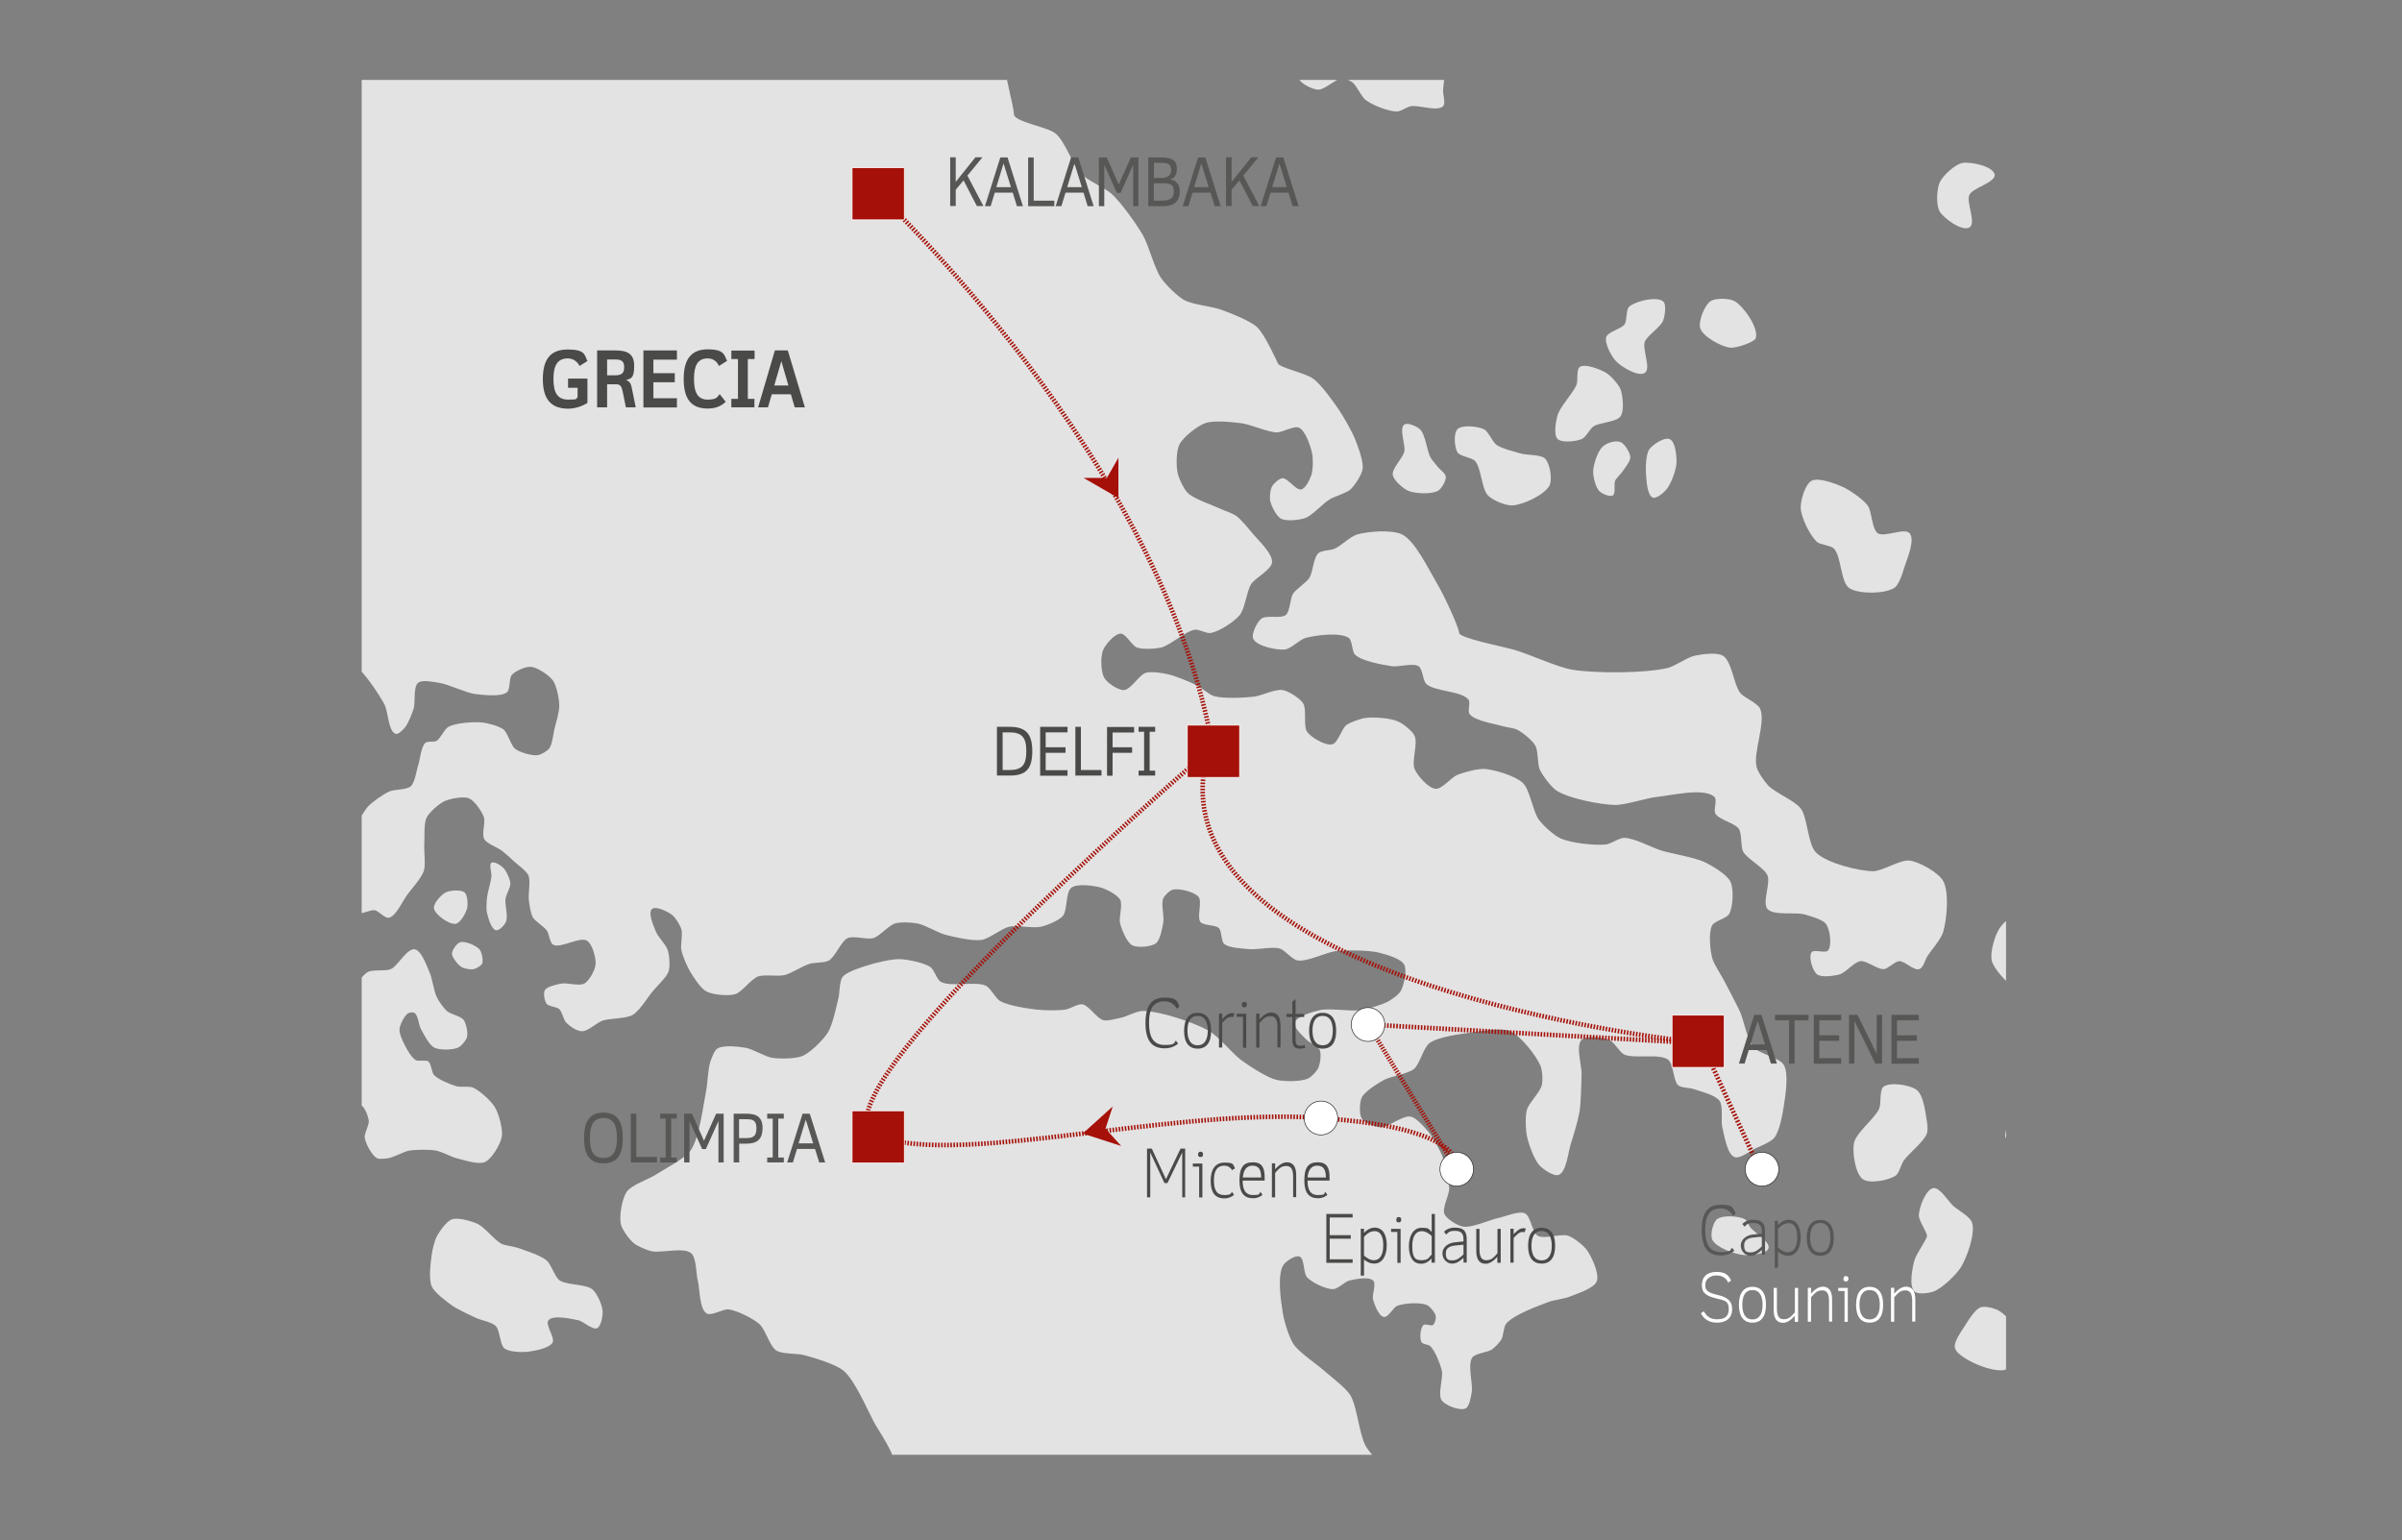 <?xml version="1.0" encoding="UTF-8"?>
<svg id="Livello_1" xmlns="http://www.w3.org/2000/svg" version="1.1" xmlns:xlink="http://www.w3.org/1999/xlink" viewBox="0 0 1562 1001.7">
  <rect x="0" y="0" width="1562" height="1001.7" fill="#808080" stroke="none"/>
  <!-- Generator: Adobe Illustrator 29.2.1, SVG Export Plug-In . SVG Version: 2.1.0 Build 116)  -->
  <defs>
    <style>
      .st0 {
        clip-path: url(#clippath-76);
      }

      .st1 {
        clip-path: url(#clippath-51);
      }

      .st2 {
        clip-path: url(#clippath-34);
      }

      .st3 {
        clip-path: url(#clippath-107);
      }

      .st4 {
        clip-path: url(#clippath-38);
      }

      .st5 {
        clip-path: url(#clippath-21);
      }

      .st6 {
        stroke-dasharray: 1 1;
      }

      .st6, .st7, .st8, .st9, .st10, .st11, .st12, .st13, .st14, .st15, .st16, .st17 {
        fill: none;
      }

      .st6, .st7, .st8, .st9, .st10, .st13, .st14, .st15, .st16 {
        stroke: #a51008;
      }

      .st6, .st7, .st8, .st9, .st13, .st14, .st15, .st16 {
        stroke-width: 3px;
      }

      .st18 {
        clip-path: url(#clippath-6);
      }

      .st19 {
        clip-path: url(#clippath-7);
      }

      .st20 {
        clip-path: url(#clippath-17);
      }

      .st21 {
        clip-path: url(#clippath-80);
      }

      .st22 {
        clip-path: url(#clippath-31);
      }

      .st7 {
        stroke-dasharray: .9 .9;
      }

      .st23 {
        clip-path: url(#clippath-79);
      }

      .st24 {
        clip-path: url(#clippath-75);
      }

      .st25 {
        clip-path: url(#clippath-15);
      }

      .st26 {
        clip-path: url(#clippath-33);
      }

      .st27 {
        clip-path: url(#clippath-61);
      }

      .st28 {
        clip-path: url(#clippath-100);
      }

      .st29 {
        clip-path: url(#clippath-18);
      }

      .st30 {
        clip-path: url(#clippath-47);
      }

      .st31 {
        clip-path: url(#clippath-4);
      }

      .st32 {
        clip-path: url(#clippath-71);
      }

      .st33 {
        clip-path: url(#clippath-22);
      }

      .st34 {
        clip-path: url(#clippath-103);
      }

      .st35 {
        clip-path: url(#clippath-23);
      }

      .st8 {
        stroke-dasharray: 1 1;
      }

      .st9 {
        stroke-dasharray: 1 1;
      }

      .st36 {
        clip-path: url(#clippath-82);
      }

      .st37 {
        clip-path: url(#clippath-54);
      }

      .st38 {
        clip-path: url(#clippath-66);
      }

      .st10, .st11 {
        stroke-width: .5px;
      }

      .st39 {
        clip-path: url(#clippath-9);
      }

      .st40 {
        clip-path: url(#clippath-102);
      }

      .st41 {
        clip-path: url(#clippath-70);
      }

      .st42 {
        clip-path: url(#clippath-10);
      }

      .st43 {
        clip-path: url(#clippath-42);
      }

      .st44 {
        clip-path: url(#clippath-59);
      }

      .st45 {
        fill: #fff;
      }

      .st46 {
        clip-path: url(#clippath-43);
      }

      .st47 {
        clip-path: url(#clippath-64);
      }

      .st48 {
        clip-path: url(#clippath-101);
      }

      .st49 {
        clip-path: url(#clippath-25);
      }

      .st11 {
        stroke: #fff;
      }

      .st50 {
        clip-path: url(#clippath-27);
      }

      .st51 {
        clip-path: url(#clippath-60);
      }

      .st52 {
        clip-path: url(#clippath-93);
      }

      .st53 {
        clip-path: url(#clippath-11);
      }

      .st54 {
        clip-path: url(#clippath-57);
      }

      .st55 {
        clip-path: url(#clippath-88);
      }

      .st56 {
        fill: #a51008;
      }

      .st57 {
        clip-path: url(#clippath-85);
      }

      .st58 {
        fill: #575756;
      }

      .st59 {
        clip-path: url(#clippath-105);
      }

      .st60 {
        clip-path: url(#clippath-36);
      }

      .st61 {
        clip-path: url(#clippath-92);
      }

      .st62 {
        clip-path: url(#clippath-35);
      }

      .st63 {
        clip-path: url(#clippath-98);
      }

      .st64 {
        clip-path: url(#clippath-48);
      }

      .st65 {
        clip-path: url(#clippath-104);
      }

      .st66 {
        clip-path: url(#clippath-28);
      }

      .st67 {
        clip-path: url(#clippath-1);
      }

      .st68 {
        clip-path: url(#clippath-56);
      }

      .st69 {
        fill: #e3e3e3;
      }

      .st13 {
        stroke-dasharray: 1.1 1.1;
      }

      .st70 {
        clip-path: url(#clippath-90);
      }

      .st71 {
        clip-path: url(#clippath-45);
      }

      .st72 {
        clip-path: url(#clippath-99);
      }

      .st73 {
        clip-path: url(#clippath-89);
      }

      .st74 {
        clip-path: url(#clippath-46);
      }

      .st75 {
        clip-path: url(#clippath-40);
      }

      .st76 {
        clip-path: url(#clippath-96);
      }

      .st77 {
        clip-path: url(#clippath-5);
      }

      .st78 {
        clip-path: url(#clippath-20);
      }

      .st79 {
        clip-path: url(#clippath-95);
      }

      .st80 {
        clip-path: url(#clippath-8);
      }

      .st81 {
        clip-path: url(#clippath-52);
      }

      .st82 {
        clip-path: url(#clippath-41);
      }

      .st83 {
        clip-path: url(#clippath-67);
      }

      .st84 {
        clip-path: url(#clippath-74);
      }

      .st85 {
        clip-path: url(#clippath-3);
      }

      .st86 {
        clip-path: url(#clippath-26);
      }

      .st14 {
        stroke-dasharray: 1 1;
      }

      .st87 {
        clip-path: url(#clippath-91);
      }

      .st15 {
        stroke-dasharray: 1 1;
      }

      .st16 {
        stroke-dasharray: 1 1;
      }

      .st88 {
        clip-path: url(#clippath-12);
      }

      .st89 {
        clip-path: url(#clippath-50);
      }

      .st90 {
        clip-path: url(#clippath-14);
      }

      .st91 {
        fill: #4a4a49;
      }

      .st92 {
        clip-path: url(#clippath-97);
      }

      .st93 {
        clip-path: url(#clippath-30);
      }

      .st94 {
        clip-path: url(#clippath-77);
      }

      .st95 {
        clip-path: url(#clippath-19);
      }

      .st96 {
        clip-path: url(#clippath-78);
      }

      .st97 {
        clip-path: url(#clippath-72);
      }

      .st98 {
        clip-path: url(#clippath-84);
      }

      .st17 {
        stroke: #1d1d1b;
        stroke-width: .4px;
      }

      .st99 {
        clip-path: url(#clippath-32);
      }

      .st100 {
        clip-path: url(#clippath-55);
      }

      .st101 {
        clip-path: url(#clippath-73);
      }

      .st102 {
        clip-path: url(#clippath-53);
      }

      .st103 {
        clip-path: url(#clippath-39);
      }

      .st104 {
        clip-path: url(#clippath-81);
      }

      .st105 {
        clip-path: url(#clippath-106);
      }

      .st106 {
        clip-path: url(#clippath-16);
      }

      .st107 {
        clip-path: url(#clippath-2);
      }

      .st108 {
        clip-path: url(#clippath-29);
      }

      .st109 {
        clip-path: url(#clippath-49);
      }

      .st110 {
        clip-path: url(#clippath-37);
      }

      .st111 {
        clip-path: url(#clippath-58);
      }

      .st112 {
        clip-path: url(#clippath-13);
      }

      .st113 {
        clip-path: url(#clippath-86);
      }

      .st114 {
        clip-path: url(#clippath-63);
      }

      .st115 {
        clip-path: url(#clippath-24);
      }

      .st116 {
        clip-path: url(#clippath-94);
      }

      .st117 {
        clip-path: url(#clippath);
      }

      .st118 {
        clip-path: url(#clippath-87);
      }

      .st119 {
        clip-path: url(#clippath-68);
      }

      .st120 {
        clip-path: url(#clippath-83);
      }

      .st121 {
        clip-path: url(#clippath-65);
      }

      .st122 {
        clip-path: url(#clippath-44);
      }

      .st123 {
        clip-path: url(#clippath-62);
      }

      .st124 {
        clip-path: url(#clippath-69);
      }
    </style>
    <clipPath id="clippath">
      <rect class="st12" x="235.2" y="52" width="1069.3" height="894.1"/>
    </clipPath>
    <clipPath id="clippath-1">
      <rect class="st12" x="235.2" y="52" width="1069.3" height="894.1"/>
    </clipPath>
    <clipPath id="clippath-2">
      <rect class="st12" x="235.2" y="52" width="1069.3" height="894.1"/>
    </clipPath>
    <clipPath id="clippath-3">
      <rect class="st12" x="235.2" y="52" width="1069.3" height="894.1"/>
    </clipPath>
    <clipPath id="clippath-4">
      <rect class="st12" x="235.2" y="52" width="1069.3" height="894.1"/>
    </clipPath>
    <clipPath id="clippath-5">
      <rect class="st12" x="235.2" y="52" width="1069.3" height="894.1"/>
    </clipPath>
    <clipPath id="clippath-6">
      <rect class="st12" x="235.2" y="52" width="1069.3" height="894.1"/>
    </clipPath>
    <clipPath id="clippath-7">
      <rect class="st12" x="235.2" y="52" width="1069.3" height="894.1"/>
    </clipPath>
    <clipPath id="clippath-8">
      <rect class="st12" x="235.2" y="52" width="1069.3" height="894.1"/>
    </clipPath>
    <clipPath id="clippath-9">
      <rect class="st12" x="235.2" y="52" width="1069.3" height="894.1"/>
    </clipPath>
    <clipPath id="clippath-10">
      <rect class="st12" x="235.2" y="52" width="1069.3" height="894.1"/>
    </clipPath>
    <clipPath id="clippath-11">
      <rect class="st12" x="235.2" y="52" width="1069.3" height="894.1"/>
    </clipPath>
    <clipPath id="clippath-12">
      <rect class="st12" x="235.2" y="52" width="1069.3" height="894.1"/>
    </clipPath>
    <clipPath id="clippath-13">
      <rect class="st12" x="235.2" y="52" width="1069.3" height="894.1"/>
    </clipPath>
    <clipPath id="clippath-14">
      <rect class="st12" x="235.2" y="52" width="1069.3" height="894.1"/>
    </clipPath>
    <clipPath id="clippath-15">
      <rect class="st12" x="235.2" y="52" width="1069.3" height="894.1"/>
    </clipPath>
    <clipPath id="clippath-16">
      <rect class="st12" x="235.2" y="52" width="1069.3" height="894.1"/>
    </clipPath>
    <clipPath id="clippath-17">
      <rect class="st12" x="235.2" y="52" width="1069.3" height="894.1"/>
    </clipPath>
    <clipPath id="clippath-18">
      <rect class="st12" x="235.2" y="52" width="1069.3" height="894.1"/>
    </clipPath>
    <clipPath id="clippath-19">
      <rect class="st12" x="235.2" y="52" width="1069.3" height="894.1"/>
    </clipPath>
    <clipPath id="clippath-20">
      <rect class="st12" x="235.2" y="52" width="1069.3" height="894.1"/>
    </clipPath>
    <clipPath id="clippath-21">
      <rect class="st12" x="235.2" y="52" width="1069.3" height="894.1"/>
    </clipPath>
    <clipPath id="clippath-22">
      <rect class="st12" x="235.2" y="52" width="1069.3" height="894.1"/>
    </clipPath>
    <clipPath id="clippath-23">
      <rect class="st12" x="235.2" y="52" width="1069.3" height="894.1"/>
    </clipPath>
    <clipPath id="clippath-24">
      <rect class="st12" x="235.2" y="52" width="1069.3" height="894.1"/>
    </clipPath>
    <clipPath id="clippath-25">
      <rect class="st12" x="235.2" y="52" width="1069.3" height="894.1"/>
    </clipPath>
    <clipPath id="clippath-26">
      <rect class="st12" x="235.2" y="52" width="1069.3" height="894.1"/>
    </clipPath>
    <clipPath id="clippath-27">
      <rect class="st12" x="235.2" y="52" width="1069.3" height="894.1"/>
    </clipPath>
    <clipPath id="clippath-28">
      <rect class="st12" x="235.2" y="52" width="1069.3" height="894.1"/>
    </clipPath>
    <clipPath id="clippath-29">
      <rect class="st12" x="235.2" y="52" width="1069.3" height="894.1"/>
    </clipPath>
    <clipPath id="clippath-30">
      <rect class="st12" x="235.2" y="52" width="1069.3" height="894.1"/>
    </clipPath>
    <clipPath id="clippath-31">
      <rect class="st12" x="235.2" y="52" width="1069.3" height="894.1"/>
    </clipPath>
    <clipPath id="clippath-32">
      <rect class="st12" x="235.2" y="52" width="1069.3" height="894.1"/>
    </clipPath>
    <clipPath id="clippath-33">
      <rect class="st12" x="235.2" y="52" width="1069.3" height="894.1"/>
    </clipPath>
    <clipPath id="clippath-34">
      <rect class="st12" x="235.2" y="52" width="1069.3" height="894.1"/>
    </clipPath>
    <clipPath id="clippath-35">
      <rect class="st12" x="235.2" y="52" width="1069.3" height="894.1"/>
    </clipPath>
    <clipPath id="clippath-36">
      <rect class="st12" x="235.2" y="52" width="1069.3" height="894.1"/>
    </clipPath>
    <clipPath id="clippath-37">
      <rect class="st12" x="235.2" y="52" width="1069.3" height="894.1"/>
    </clipPath>
    <clipPath id="clippath-38">
      <rect class="st12" x="235.2" y="52" width="1069.3" height="894.1"/>
    </clipPath>
    <clipPath id="clippath-39">
      <rect class="st12" x="235.2" y="52" width="1069.3" height="894.1"/>
    </clipPath>
    <clipPath id="clippath-40">
      <rect class="st12" x="235.2" y="52" width="1069.3" height="894.1"/>
    </clipPath>
    <clipPath id="clippath-41">
      <rect class="st12" x="235.2" y="52" width="1069.3" height="894.1"/>
    </clipPath>
    <clipPath id="clippath-42">
      <rect class="st12" x="235.2" y="52" width="1069.3" height="894.1"/>
    </clipPath>
    <clipPath id="clippath-43">
      <rect class="st12" x="235.2" y="52" width="1069.3" height="894.1"/>
    </clipPath>
    <clipPath id="clippath-44">
      <rect class="st12" x="235.2" y="52" width="1069.3" height="894.1"/>
    </clipPath>
    <clipPath id="clippath-45">
      <rect class="st12" x="235.2" y="52" width="1069.3" height="894.1"/>
    </clipPath>
    <clipPath id="clippath-46">
      <rect class="st12" x="235.2" y="52" width="1069.3" height="894.1"/>
    </clipPath>
    <clipPath id="clippath-47">
      <rect class="st12" x="235.2" y="52" width="1069.3" height="894.1"/>
    </clipPath>
    <clipPath id="clippath-48">
      <rect class="st12" x="235.2" y="52" width="1069.3" height="894.1"/>
    </clipPath>
    <clipPath id="clippath-49">
      <rect class="st12" x="235.2" y="52" width="1069.3" height="894.1"/>
    </clipPath>
    <clipPath id="clippath-50">
      <rect class="st12" x="235.2" y="52" width="1069.3" height="894.1"/>
    </clipPath>
    <clipPath id="clippath-51">
      <rect class="st12" x="235.2" y="52" width="1069.3" height="894.1"/>
    </clipPath>
    <clipPath id="clippath-52">
      <rect class="st12" x="235.2" y="52" width="1069.3" height="894.1"/>
    </clipPath>
    <clipPath id="clippath-53">
      <rect class="st12" x="235.2" y="52" width="1069.3" height="894.1"/>
    </clipPath>
    <clipPath id="clippath-54">
      <rect class="st12" x="235.2" y="52" width="1069.3" height="894.1"/>
    </clipPath>
    <clipPath id="clippath-55">
      <rect class="st12" x="235.2" y="52" width="1069.3" height="894.1"/>
    </clipPath>
    <clipPath id="clippath-56">
      <rect class="st12" x="235.2" y="52" width="1069.3" height="894.1"/>
    </clipPath>
    <clipPath id="clippath-57">
      <rect class="st12" x="235.2" y="52" width="1069.3" height="894.1"/>
    </clipPath>
    <clipPath id="clippath-58">
      <rect class="st12" x="235.2" y="52" width="1069.3" height="894.1"/>
    </clipPath>
    <clipPath id="clippath-59">
      <rect class="st12" x="235.2" y="52" width="1069.3" height="894.1"/>
    </clipPath>
    <clipPath id="clippath-60">
      <rect class="st12" x="235.2" y="52" width="1069.3" height="894.1"/>
    </clipPath>
    <clipPath id="clippath-61">
      <rect class="st12" x="235.2" y="52" width="1069.3" height="894.1"/>
    </clipPath>
    <clipPath id="clippath-62">
      <rect class="st12" x="235.2" y="52" width="1069.3" height="894.1"/>
    </clipPath>
    <clipPath id="clippath-63">
      <rect class="st12" x="235.2" y="52" width="1069.3" height="894.1"/>
    </clipPath>
    <clipPath id="clippath-64">
      <rect class="st12" x="235.2" y="52" width="1069.3" height="894.1"/>
    </clipPath>
    <clipPath id="clippath-65">
      <rect class="st12" x="235.2" y="52" width="1069.3" height="894.1"/>
    </clipPath>
    <clipPath id="clippath-66">
      <rect class="st12" x="235.2" y="52" width="1069.3" height="894.1"/>
    </clipPath>
    <clipPath id="clippath-67">
      <rect class="st12" x="235.2" y="52" width="1069.3" height="894.1"/>
    </clipPath>
    <clipPath id="clippath-68">
      <rect class="st12" x="235.2" y="52" width="1069.3" height="894.1"/>
    </clipPath>
    <clipPath id="clippath-69">
      <rect class="st12" x="235.2" y="52" width="1069.3" height="894.1"/>
    </clipPath>
    <clipPath id="clippath-70">
      <rect class="st12" x="235.2" y="52" width="1069.3" height="894.1"/>
    </clipPath>
    <clipPath id="clippath-71">
      <rect class="st12" x="235.2" y="52" width="1069.3" height="894.1"/>
    </clipPath>
    <clipPath id="clippath-72">
      <rect class="st12" x="235.2" y="52" width="1069.3" height="894.1"/>
    </clipPath>
    <clipPath id="clippath-73">
      <rect class="st12" x="235.2" y="52" width="1069.3" height="894.1"/>
    </clipPath>
    <clipPath id="clippath-74">
      <rect class="st12" x="235.2" y="52" width="1069.3" height="894.1"/>
    </clipPath>
    <clipPath id="clippath-75">
      <rect class="st12" x="235.2" y="52" width="1069.3" height="894.1"/>
    </clipPath>
    <clipPath id="clippath-76">
      <rect class="st12" x="235.2" y="52" width="1069.3" height="894.1"/>
    </clipPath>
    <clipPath id="clippath-77">
      <rect class="st12" x="235.2" y="52" width="1069.3" height="894.1"/>
    </clipPath>
    <clipPath id="clippath-78">
      <rect class="st12" x="235.2" y="52" width="1069.3" height="894.1"/>
    </clipPath>
    <clipPath id="clippath-79">
      <rect class="st12" x="235.2" y="52" width="1069.3" height="894.1"/>
    </clipPath>
    <clipPath id="clippath-80">
      <rect class="st12" x="235.2" y="52" width="1069.3" height="894.1"/>
    </clipPath>
    <clipPath id="clippath-81">
      <rect class="st12" x="235.2" y="52" width="1069.3" height="894.1"/>
    </clipPath>
    <clipPath id="clippath-82">
      <rect class="st12" x="235.2" y="52" width="1069.3" height="894.1"/>
    </clipPath>
    <clipPath id="clippath-83">
      <rect class="st12" x="235.2" y="52" width="1069.3" height="894.1"/>
    </clipPath>
    <clipPath id="clippath-84">
      <rect class="st12" x="235.2" y="52" width="1069.3" height="894.1"/>
    </clipPath>
    <clipPath id="clippath-85">
      <rect class="st12" x="235.2" y="52" width="1069.3" height="894.1"/>
    </clipPath>
    <clipPath id="clippath-86">
      <rect class="st12" x="235.2" y="52" width="1069.3" height="894.1"/>
    </clipPath>
    <clipPath id="clippath-87">
      <rect class="st12" x="235.2" y="52" width="1069.3" height="894.1"/>
    </clipPath>
    <clipPath id="clippath-88">
      <rect class="st12" x="235.2" y="52" width="1069.3" height="894.1"/>
    </clipPath>
    <clipPath id="clippath-89">
      <rect class="st12" x="235.2" y="52" width="1069.3" height="894.1"/>
    </clipPath>
    <clipPath id="clippath-90">
      <rect class="st12" x="235.2" y="52" width="1069.3" height="894.1"/>
    </clipPath>
    <clipPath id="clippath-91">
      <rect class="st12" x="235.2" y="52" width="1069.3" height="894.1"/>
    </clipPath>
    <clipPath id="clippath-92">
      <rect class="st12" x="235.2" y="42.8" width="1218.9" height="903.3"/>
    </clipPath>
    <clipPath id="clippath-93">
      <rect class="st12" x="235.2" y="42.8" width="1218.9" height="903.3"/>
    </clipPath>
    <clipPath id="clippath-94">
      <rect class="st12" x="235.2" y="42.8" width="1218.9" height="903.3"/>
    </clipPath>
    <clipPath id="clippath-95">
      <rect class="st12" x="235.2" y="42.8" width="1218.9" height="903.3"/>
    </clipPath>
    <clipPath id="clippath-96">
      <rect class="st12" x="235.2" y="42.8" width="1218.9" height="903.3"/>
    </clipPath>
    <clipPath id="clippath-97">
      <rect class="st12" x="235.2" y="42.8" width="1218.9" height="903.3"/>
    </clipPath>
    <clipPath id="clippath-98">
      <rect class="st12" x="235.2" y="42.8" width="1218.9" height="903.3"/>
    </clipPath>
    <clipPath id="clippath-99">
      <rect class="st12" x="235.2" y="42.8" width="1218.9" height="903.3"/>
    </clipPath>
    <clipPath id="clippath-100">
      <rect class="st12" x="235.2" y="42.8" width="1218.9" height="903.3"/>
    </clipPath>
    <clipPath id="clippath-101">
      <rect class="st12" x="235.2" y="42.8" width="1218.9" height="903.3"/>
    </clipPath>
    <clipPath id="clippath-102">
      <rect class="st12" x="235.2" y="42.8" width="1218.9" height="903.3"/>
    </clipPath>
    <clipPath id="clippath-103">
      <rect class="st12" x="235.2" y="42.8" width="1218.9" height="903.3"/>
    </clipPath>
    <clipPath id="clippath-104">
      <rect class="st12" x="235.2" y="42.8" width="1218.9" height="903.3"/>
    </clipPath>
    <clipPath id="clippath-105">
      <rect class="st12" x="235.2" y="42.8" width="1218.9" height="903.3"/>
    </clipPath>
    <clipPath id="clippath-106">
      <rect class="st12" x="235.2" y="42.8" width="1218.9" height="903.3"/>
    </clipPath>
    <clipPath id="clippath-107">
      <rect class="st12" x="235.2" y="42.8" width="1218.9" height="903.3"/>
    </clipPath>
  </defs>
  <g>
    <g class="st117">
      <path class="st69" d="M311.8,617.4c-2.2-2.5-9.4-5.6-12.6-4.6-2.2.7-5.3,5.2-5.3,7.5s3.9,7.2,6.2,8.6c1.7,1.1,5.9,1.8,7.9,1.4,1.6-.3,4.9-2.2,5.6-3.7.8-2.2-.3-7.4-1.8-9.2"/>
    </g>
    <g class="st67">
      <path class="st69" d="M322.6,605c-3.2-.6-5.1-8.1-5.9-11.2-.6-2.4-.3-7.5,0-10,.4-3.6,2.6-10.5,2.9-14.1.2-2.1-1.8-7.4,0-8.6,1.7-1.1,6.1,1.7,7.6,3.2,2.1,2,4.5,7.5,4.7,10.3,0,2.6-2.8,7.4-3.2,10-.5,3.7,1.9,11.5.3,14.9-.8,2-4.3,5.9-6.4,5.5"/>
    </g>
    <g class="st107">
      <path class="st69" d="M302.1,580.4c-2.3-2-9.6-1.4-12.3,0-2.9,1.5-8.1,7.2-7.6,10.3.7,4.2,9.8,10.7,14.1,10.1,3.2-.5,6.7-7.1,7.5-10.2.5-2.6.3-8.6-1.7-10.2"/>
    </g>
    <g class="st85">
      <path class="st69" d="M303.7,674.5c.7-2.8-.5-8.9-2.2-11.2-1.8-2.4-8.5-3.7-10.8-5.7-2.2-1.9-5.5-6.6-6.7-9.2-1.9-3.8-2.9-12.3-4.7-16.1-1.8-4-5.2-14.3-9.7-14.9-5-.7-10.9,10.9-15.5,12.9-3.5,1.5-12,0-15.2,2-2.8,1.7-7,7.4-7.6,10.6-.7,3.5,2.8,10.3,3.2,13.8.5,4.1,1.2,12.7,0,16.7-.8,2.5-3.2,8.8-5.9,8.9-3.2,0-4.8-8.2-7.3-10.1-1.6-1.2-5.7-3.4-7.6-2.9-2.9.8-7.2,6.5-7.3,9.5,0,2.2,5,5.3,4.7,7.5-.4,2.8-6.5,5.5-8.2,7.8-1.4,1.9-3.7,6.1-4.4,8.3-1.1,3.9-2.1,12.1-1.5,16.1.7,4.3,3.3,13.4,6.7,16.1,2.9,2.3,11.6,4.4,14.7,2.3,2.3-1.5.7-8.4,2.3-10.6,2.3-3.1,9.7-8.8,13.5-7.8,2.9.8,5.2,7.4,5.6,10.3.4,2.9-3.1,8.4-2.6,11.2.6,3.8,4.5,11.3,7.9,13.2,1.7.9,5.7.3,7.6,0,3.5-.6,9.9-4.3,13.5-4.9,4.3-.7,13-.8,17.3,0,3.5.6,9.8,4,13.2,4.9,4.5,1.1,14.2,4.4,18.5,2.6,4.6-2,10.2-11.5,11.1-16.4.9-4.8-1.9-15-4.4-19.2-2.4-4.1-9.9-11-14.4-12.9-2.5-1.1-8.2,0-10.8-.9-3.9-1.1-11.6-4.3-14.4-7.2-1.7-1.8-1.8-7.5-3.8-8.9-1.7-1.2-6.4.2-8.2-.9-2.6-1.5-5.7-6.9-7-9.5-1.3-2.5-3.8-7.8-3.5-10.6.3-2.9,3.1-8.7,5.6-10.3.9-.6,3.2-.8,4.1-.3,2.4,1.5,2.8,7.9,4.1,10.3,1.8,3.3,5.4,10.6,8.8,12.3,3.4,1.8,12,1.6,15.5,0,1.9-.8,5.2-4.6,5.8-6.8"/>
    </g>
    <g class="st31">
      <path class="st69" d="M391.9,852.8c-.2-3.9-3.6-11.7-6.6-14.2-4.2-3.6-17.1-2.7-21.5-6-3.1-2.3-5.4-10.4-8.4-12.9-3.9-3.3-14-6.5-18.9-8.2-2.5-.9-8-1.4-10.4-2.6-4.5-2.3-10.9-10.8-15.5-12.9-3.8-1.8-12.7-4.4-16.7-3-3.5,1.2-7.9,7.6-9.7,10.8-1.6,2.8-3.1,9.3-3.5,12.5-.7,5-2,15.6,0,20.2,1.8,4.1,9.5,9.9,13.2,12.5,3.6,2.6,11.8,6.3,15.8,8.2,3.1,1.4,10.3,2.7,12.7,5.2,2.8,2.8,2.6,12.2,5.7,14.6,2.8,2.2,10.5,2.5,14.1,2.2,4.5-.4,14.9-2.2,17.1-6,1.9-3.2-5.1-11.8-2.6-14.6,3.1-3.6,14.6-.9,19.3,0,3.3.7,9.3,6.5,12.3,5.2,2.7-1.4,3.7-8.1,3.6-11"/>
    </g>
    <g class="st77">
      <path class="st69" d="M990.5,1203.4c-4.8-3.1-17.6,2.3-22.9,0-4.7-2.1-8.6-14-13.6-15.1-3.5-.8-10.9,2.9-13.2,5.6-2.9,3.5-3.7,13.2-3.5,17.7.3,5.3,5.2,15,6.2,20.2.8,4.5-.7,14,1.3,18.1,2.8,5.7,13.1,14.9,19.1,17.2,3.7,1.4,12.6,2,16,0,3.5-2.1,5.5-10.9,7.9-14.2,2.2-2.9,8.7-7,10.1-10.3,2.1-5.1,1.1-16.6,0-22-.9-4.5-3.4-14.6-7.4-17.2"/>
    </g>
    <g class="st18">
      <path class="st69" d="M426.3,994.4c.2,3.8-5.2,11.2-8.8,12.6-5.1,2.1-17.7-.3-21.7-4-3.1-2.9-5.6-12.3-4-16.1s10.3-8.3,14.5-8.6c2.6-.2,7.3,2.5,9.4,4,3.3,2.4,10.4,8.1,10.6,12.1"/>
    </g>
    <g class="st19">
      <path class="st69" d="M133.9,444.8c-3.7-.5-11-5.3-11.7-8.9-.6-3,3-9.5,5.9-10.6,4.1-1.7,15,1,17,4.9,1.5,2.9-2.1,9.8-4.4,12.1-1.3,1.2-5,2.8-6.8,2.5"/>
    </g>
    <g class="st80">
      <path class="st69" d="M111,425.3c-2.4.9-7.9,1-10.3,0-3.4-1.4-9.5-6.8-10.3-10.3-.6-2.9,1.9-9.4,4.4-11.2,3.2-2.4,12.5-3,16.1-1.1,1.9,1,3.8,5.2,4.4,7.2.8,2.8,1.2,9.1,0,11.8-.5,1.2-2.9,3.1-4.3,3.6"/>
    </g>
    <g class="st39">
      <path class="st69" d="M92,368.7c3.1-4.7-1.7-18.3-6.4-21.5-3.5-2.4-12.8,2-17,1.1-2.5-.5-7.4-2.7-9.1-4.6-3.1-3.4-4.9-12.7-6.4-16.9-1.6-4.2-2.8-13.7-6.2-16.7-2.9-2.6-11.4-2.8-15.2-3.7-5.5-1.3-18.5-.6-22-4.9-2.2-2.8-1-10.7,0-14.1,1.5-4.8,9-12.3,11.4-16.7,2.3-4,8.8-12.5,7.6-16.9-1.3-4.8-11.7-10-16.4-11.8-4.4-1.7-14.4-3.9-18.8-2-2.1.9-3.4,6-5.3,7.2-5.5,3.4-20.4.9-25.8,4.6-1.8,1.2-3.9,5.4-4.4,7.5-1,4.6-.1,14.6,1.8,18.9,2.1,5.1,11.2,12.4,14.4,16.9,2,2.8,4.3,9.4,6.7,11.8,3.1,3.1,11.3,6.7,15.2,8.6,3.3,1.6,12,2.3,13.8,5.5,2.2,3.8-4.3,13.1-2.9,17.2,1.5,4.4,9.3,11,13.5,13.2,5.1,2.6,17.5,1.9,22.9,4,4.8,1.9,12.5,9.3,17.3,11.2,4.7,1.9,14.9,3.6,19.9,3.7,2.9.2,9.9.8,11.4-1.6"/>
    </g>
    <g class="st42">
      <path class="st69" d="M-84.1,240.1c.6,4.9-14,6.4-17,10.3-1.4,1.9-.4,7.8-2.3,9.2-4.4,3.1-18.2,2.5-21.4-1.7-3-4.1,1.5-15.6,4.7-19.5,2.1-2.6,8.7-5.5,12-5.7,6.3-.5,23.2,1.3,24,7.4"/>
    </g>
    <g class="st53">
      <path class="st69" d="M-51.9,237.5c-4.5,1.4-15.6,1.7-18.8-1.7-2.5-2.7-2.2-11.7,0-14.6.9-1.2,4.3-1.5,5.9-1.7,4.8-.5,15.8-2.1,19.3,1.1,2,1.8,2.4,7.9,1.5,10.3-.9,2.4-5.4,5.8-7.9,6.6"/>
    </g>
    <g class="st88">
      <path class="st69" d="M-61.2,258.2c.9,2.9-.5,9.9-2.9,11.8-3.7,2.8-15.8,3.6-18.8,0-1.7-2.1.8-8.1,2.3-10.3,2-2.9,8.1-8.2,11.7-8,2.6,0,6.9,4.1,7.7,6.5"/>
    </g>
    <g class="st112">
      <path class="st69" d="M1078.5,1346.4c-3.9-.2-10.9-4.1-14.1-6.3-4.5-3.1-13.6-10.4-15.2-15.5-1.7-5.4-1.2-19.2,3.5-22.4,4-2.7,15.5.6,18.7,4,2.1,2.2-.3,9.8,1.8,12.1,3.6,4.1,17.8,1.7,21.1,6,2.6,3.4,2.5,13.5,0,16.9-2.4,3.4-11.6,5.5-15.8,5.2"/>
    </g>
    <g class="st90">
      <path class="st69" d="M1317.6,1592.8c2.4-4.3,3.5-16.1,0-19.5-2.8-2.7-12.5-2.2-15.8,0-3.2,2.1-5.9,10.1-5.9,13.8,0,4.1,3,13.8,7,14.9,4.2,1.2,12.6-5.5,14.7-9.2"/>
    </g>
    <g class="st25">
      <path class="st69" d="M1465.9,1541.7c-1.5,1.4-5.2,4-7.3,4-3.2,0-9.3-3.6-10.8-6.3-1.7-2.9-2.1-10.8,0-13.5,1.8-2.2,8.3-2.8,11.1-2.6,4.1.3,14,2.2,15.2,6,1.1,3.6-5.5,9.9-8.2,12.4"/>
    </g>
    <g class="st106">
      <path class="st69" d="M1771,1520c.1,4.9-7.4,14.4-12.3,15.5-4.3,1-13.5-4.1-15.8-7.8-2.4-3.9-2.6-14.4,0-18.1,1.5-2.2,7.4-4.1,10.1-3.9,3.4.3,9.2,4.7,11.9,6.9,1.8,1.6,6.1,5,6.1,7.4"/>
    </g>
    <g class="st20">
      <path class="st69" d="M1878.2,1481.3c-2.2,4-13.1,7.4-17.6,6-4.1-1.2-10.2-9.2-10.1-13.4.1-3.6,5.9-9.6,9.2-11.2,3.1-1.4,10.9-2,13.6,0,4,3,7.2,14.3,4.9,18.6"/>
    </g>
    <g class="st29">
      <path class="st69" d="M1607.5,1368.4c-1.8,3.8-12,5.2-16.3,5.2s-13.7-1.8-16.3-5.2c-2.5-3.3-2.3-13,0-16.4,2-2.9,9.6-5.1,13.2-5.2,3.4,0,10.3,2.4,12.7,4.7,3.4,3.3,8.7,12.8,6.7,16.9"/>
    </g>
    <g class="st95">
      <path class="st69" d="M1552.1,1124.6c-1.4,3-8.9,5.2-12.3,5.6-3.9.5-12.9.2-15.4-2.8-2.6-3.1-2.3-12.8,0-16.2,2.6-3.8,12.5-7.3,17.1-6.9,1.6.2,4.3,2.2,5.3,3.4,2.7,3.7,7.2,12.9,5.3,16.9"/>
    </g>
    <g class="st78">
      <path class="st69" d="M1580.3,1085.9c-5.7-.4-17.1-5-21.1-9-2.3-2.4-2.8-9.8-4.8-12.5-2.6-3.4-13.2-6.1-14.1-10.3-.7-3.5,4.9-9.6,7.5-12.1,4-3.7,13.9-9.8,19.3-10.3,5.8-.6,18.9,2.2,22.4,6.9,2,2.7-2.1,10.7,0,13.4,2,2.4,10,.9,12.3,3,4,3.6,8.7,15.3,6.6,20.2-1.5,3.5-10.1,5.5-13.6,6.9-3.5,1.2-10.8,4-14.5,3.8"/>
    </g>
    <g class="st5">
      <path class="st69" d="M1850.6,1342.6c-1,3.1,5.4,10.3,3.1,12.5-2.6,2.5-11.6-1.2-14.1-3.9-2.2-2.4-2.8-9.7-2.2-12.9.7-3.9,4.4-12.3,8.1-13.8,2.7-1.1,9.4.7,11.2,3,1.5,2,1.1,7.7,0,9.9-.8,1.8-5.5,3.3-6.1,5.2"/>
    </g>
    <g class="st33">
      <path class="st69" d="M1909.4,1359.4c1.6-2.8-4-9.3-6.6-11.2-5.1-3.7-19.3-9.5-24.6-6-3.2,2.1-.4,11.7-2.2,15.1-2.3,4.2-11.4,9.2-14.5,12.9-2.7,3.3-5,12.5-8.8,14.6-7.3,4.1-25.5-1.5-33.8,0-8,1.5-24.1,6.4-30.3,11.6-2.8,2.3-5.6,9.4-7.5,12.5-2.6,4.4-6.5,14.4-10.5,17.7-2.7,2.1-9.7,4.8-13.2,4.3-4-.6-11.7-5.4-13.2-9-2.1-5.1,4.2-16.1,4-21.5-.3-5.8-2.2-18.1-6.2-22.4-3.5-3.8-14.2-6.9-19.3-7.3-7.1-.6-21.5,2.5-28.1,5.2-4.4,1.8-11.5,8.6-15.8,10.8-5.1,2.5-15.9,7.9-21.5,7.3-4.9-.5-11.9-9-16.7-9.9-3.7-.7-11.3,1.4-14.9,2.6-7.7,2.4-21.1,12.1-29,13.8-8,1.8-25.2,2.4-33-.4-5-1.8-11.4-11.3-16.3-13.4-5.4-2.2-17.6-3.6-23.3-2.2-5,1.3-12.3,9.7-17.1,11.6-7.7,3-24.5,4.6-32.8,5.2-8.3.5-25.3-3.7-33.1-.9-5.3,1.9-11.7,12.2-16.7,14.6-5.6,2.8-18.7,3-24.6,5.2-4,1.5-10.9,6.9-14.9,8.2-5.7,1.8-18,4.3-23.7,2.6-6.7-2-15.6-13.9-21.5-17.7-4-2.5-14.4-4.4-17.1-8.2-3.2-4.3-.4-16.3-2.6-21.1-2-4.3-8.5-12.3-12.9-14.2-6-2.6-20.9-3.8-26.2,0-4.2,3-3.5,15-6.2,19.4-2.9,4.9-10.5,14.3-15.8,16.4-6.6,2.6-26.8-1.3-28.6-1.3s-14.8,0-17.6-3.4c-3-3.7,1.3-14.4,0-19-1.9-6.7-8.3-21.3-14.9-23.7-2.9-1-9.7,1.6-11.9,3.9-2.8,2.9-4.7,11.6-4,15.5.5,2.7,5.5,6.5,6.6,9,1.8,4.2,2.6,16.4,2.6,18.1s-1.7,11.2-4.8,12.5c-3.7,1.5-12.7-2.7-14.9-6-2.6-3.9,1.1-14,0-18.5-1.1-4.8-4.1-15.9-8.8-17.7-2.3-.9-7.8,1.5-9.2,3.4-4.2,5.9.6,21.7,0,28.9-.5,6-3.5,17.7-4,23.7-.6,7-.4,21,0,28,.4,6.2,1.5,18.6,3.1,24.6,1.9,7.1,6,22.1,11.4,27.1,3.9,3.6,14.9,6,20.2,6.9,5.7,1,17.6,1,23.3,0,7.3-1.3,20.4-8.7,27.7-9.9,6.5-1.1,19.8.4,26.4.4s13.3-.8,17.6,0c3.7.7,10.4,4.4,14.1,5.2,5.5,1.1,17,2.2,22.4.9,3.6-.9,9.2-6.4,12.7-7.3,5.6-1.5,17.6,1.2,23.3,0,4.2-.9,11.8-5.4,15.8-6.9,5.8-2.2,17.5-8.6,23.7-7.7,3.2.5,7.6,6,10.5,7.3,5.7,2.6,18,5.1,24.2,6,7,1,21.1,1.4,28.1,1.3,5.1,0,15.3-1.5,20.4-1.3,3.5.2,10.8.5,13.9,2.2,2.9,1.6,8.2,6.7,8.8,9.9.7,3.7-4.6,10.5-5.3,14.2-.9,5.1-2.2,16,0,20.7,2.1,4.4,10.3,11,14.9,12.5,6.6,2.1,21-.5,27.7-2.2,6.9-1.7,19.7-8,25.9-11.2,7.3-3.8,20.6-13.5,28.1-16.9,8.3-3.8,26.4-7.5,34.7-11.2,3.7-1.6,10.5-6.1,14.1-8,6.6-3.7,19-12.9,26.4-14.6,6.7-1.6,21.1,2.8,27.7.9,5.9-1.8,14.8-11.3,20.2-14.2,7.5-4,23.3-10.7,31.6-12.3,8.2-1.5,25.9,3.5,33.4,0,3.6-1.7,6.8-10,10.1-12.3,5.7-4,19.5-8.1,26.4-9.3,7.8-1.3,23.7.5,31.6,0,6.7-.4,20.6-.6,26.8-3.2,5.1-2.1,13.7-9.5,17.1-13.8,3.8-4.7,9.2-15.7,10.6-21.5,1.3-5.7,1.4-17.6,0-23.3-.8-3.5-5.1-9.6-6.6-12.9-1.1-2.6-4.5-8-4-10.8.5-2.5,4.7-6.6,7-7.8,3.1-1.8,12.4,1.9,14-1.1"/>
    </g>
    <g class="st35">
      <path class="st69" d="M2063.6,1276.4c.2,5.7-13.5,11.2-16.4,16.1-1.9,3.2-1.9,11.3-4.1,14.4-1.6,2.1-6.2,5.4-8.8,5.7-4.7.6-15.4-2-18.2-5.7-3.4-4.6-1.5-17.4,0-23,1.5-5.5,6.7-16.7,11.7-19.5,4.6-2.6,16.1-1.8,21.1,0,4.5,1.5,14.5,7.3,14.7,12"/>
    </g>
    <g class="st115">
      <path class="st69" d="M2100.5,1273.5c-5,2.2-17.5-1.7-21.1-5.7-4.3-4.8-2.2-19-3.5-25.3-1.1-5.5-2.1-17.5-5.9-21.8-2.6-3-12.5-3-14.7-6.3-3.3-4.9-1.1-17.8,0-23.5,1-5.6,7.2-15.7,8.2-21.2s.3-16.8,0-22.4c-.4-8.6-5.5-26-3.5-34.5.8-3.1,4.2-9.4,7-10.9,1.7-.9,5.9-.9,7.6,0,6.1,3.2,12.8,16.1,15.2,22.4,2.9,7.6,4.3,24.1,4.1,32.2-.2,5.7-1.5,17.3-4.1,22.4-1.4,2.8-8.2,5.9-8.8,8.9-.9,4.8,4.1,14.6,7.6,18.1,2.2,2.3,8.9,3.8,11.7,5.2,7.2,3.6,24.1,8.7,28.1,15.5,1.5,2.5.7,8.7,0,11.5-1.3,5-5.4,15.7-10,18.4-2,1.2-7.4-1.2-9.4,0-3.9,2.3-4,15.1-8.5,17"/>
    </g>
    <g class="st49">
      <path class="st69" d="M1980.9,1146.6c-2.4,3.3-11.9,6.7-15.8,5.2-3.4-1.3-7.5-9.1-7-12.6.6-4,7.5-10.5,11.4-11.5,2.9-.7,9.7,1.1,11.4,3.4,2.4,3.1,2.3,12.3,0,15.5"/>
    </g>
    <g class="st86">
      <path class="st69" d="M1866.7,1116.7c-2.9,4-14.8,5.1-19.6,4-3.9-.9-11.2-6.1-12.6-9.8-1.2-3.2.2-11.1,2.9-13.2,3.1-2.4,11.9,0,15.8,0s8.5-1.7,10.5,0c3.7,3.2,5.8,15.1,3,19"/>
    </g>
    <g class="st50">
      <path class="st69" d="M1837.4,1170.1c2.4,3.9-2.1,14.8-5.9,17.5-3.9,2.8-15.5,2.9-19.3,0-2.3-1.8-4-8.5-2.9-11.2,1.5-3.8,10-7.8,14.1-8.6,3.4-.6,12.1-.7,14,2.3"/>
    </g>
    <g class="st66">
      <path class="st69" d="M1724.3,1085.9c-2.1,5.6-17.5,7.9-23.4,6.7-3.9-.8-11.6-6-12.3-9.8-.8-4,4.6-12.3,8.2-14.4,1.3-.7,4.4-.4,5.9,0,4.4,1.1,12.5,5.6,15.8,8.6,1.9,1.9,6.7,6.4,5.8,8.9"/>
    </g>
    <g class="st108">
      <path class="st69" d="M1699.7,1052.4c-2,4.2-14.8-2.5-18.8,0-2.4,1.5-2.1,9.1-4.7,10.3-4.2,2-15.3-.5-18.2-4-3.6-4.4-3.2-17.7,0-22.4,1.8-2.6,8.6-4.9,11.7-4.7,5.9.2,16.5,6.9,21.1,10.5,2.8,2.1,10.3,7.3,8.9,10.3"/>
    </g>
    <g class="st93">
      <path class="st69" d="M1765.9,986.4c-2.6,5.9-18.7,11.3-24.6,8.6-4-1.8-6.6-11.8-6.4-16.1.1-4.1,3.5-12.7,7-14.9,3-1.9,11.1-1.9,14.1,0,5.1,3.3,12.4,16.8,9.9,22.4"/>
    </g>
    <g class="st22">
      <path class="st69" d="M1823.3,969.1c2-3.3,9.3-7.5,11.1-10.9,1.9-3.5,3.8-11.7,2.9-15.5-.7-2.9-4.8-7.8-7-9.8-3.7-3.3-12.6-9.2-17.6-9.8-3-.3-9.5,1.4-11.7,3.4-3,2.7-2.9,12.2-5.9,14.9s-12.9,1.8-15.8,4.6c-2.1,2-3.4,8.1-3.5,10.9-.2,4.8,1.3,15,4.1,19,2.4,3.3,10.1,7.5,14.1,8.6,6.1,1.7,20.2,3.8,25.2,0,3.2-2.3,2.1-11.9,4.1-15.4"/>
    </g>
    <g class="st99">
      <path class="st69" d="M1891.9,999.6c-1.9,1.5-4.3,6.2-4.7,8.6-.6,3.4-.4,11.5,2.3,13.8,3.1,2.6,12.9,2.1,16.4,0,3.3-2,6.9-9.9,7-13.8.2-3.5-2-11.7-5.3-13.2-3.6-1.8-12.5,2-15.7,4.6"/>
    </g>
    <g class="st26">
      <path class="st69" d="M1942.3,1016.2c-1.5-2.6-8.8-3.5-11.7-2.9-3.6.7-10.3,5.3-11.7,8.6-1,2.5-.1,8.8,2,10.5,1.9,1.5,7.3.5,9.7,0,2-.4,6.1-1.9,7.4-3.4,2.3-2.5,5.9-9.8,4.3-12.8"/>
    </g>
    <g class="st2">
      <path class="st69" d="M2276.3,1019.7c-4.2.4-13.5.3-16.4,3.2-3.2,3.3-1.4,13.7-2.9,18-2.1,5.9-8.7,16.7-12.3,21.8-4.2,6-11.8,19.9-18.8,22.4-4.6,1.7-15.9,0-19.3-3.4-6.1-6.1-3.1-25.6-5.3-33.9-1.5-5.6-4.7-17.1-8.2-21.8-3.1-4.1-13.9-8.2-16.4-12.6-3.4-5.9-6.1-21-2.9-27,3.3-6.1,20.2-7.9,24.6-13.2,4.4-5.2,4.6-20,8.2-25.8,5.4-8.7,21.1-22.5,29.3-28.7,4.8-3.7,17-7.6,21.1-12.1,4.4-4.8,5.5-19.4,10.5-23.5,3.2-2.7,12.5-5.6,16.4-4,5.4,2.2,10.7,14,12.3,19.5,2.2,7.7,2.3,24.4,0,32.2-1.8,6.2-12.2,15.6-14.1,21.8-1.3,4.4-.8,13.8,0,18.4,1.5,8.5,11.6,24.1,11.7,32.7.1,4.2-1.8,13.6-5.3,16.1-2.4,1.7-9.2-.4-12.2-.1"/>
    </g>
    <g class="st62">
      <path class="st69" d="M2092,967.4c-4.8-1.2-9.8-11.4-14.4-13.5-7.9-3.6-29.4,3.1-34.6-3.7-2.6-3.5,1-13.6,3.5-17.2,2.4-3.6,10.2-10.2,14.6-9.8,4.2.4,8.1,9.8,11.7,12.1,6.9,4.3,24.9,4.7,31.1,10.1,1.8,1.6,3.9,6.2,4.1,8.6.2,2.6-1,8.2-2.9,10-2.4,2.3-9.8,4.3-13.1,3.4"/>
    </g>
    <g class="st60">
      <path class="st69" d="M2146.2,1005.3c-2.5,2-9.3,4.1-12.3,3.2-4.4-1.3-12.4-9-12.3-13.5,0-4.4,8.4-10.7,12.3-12.9,2.7-1.6,9.2-3.5,12.3-3.2,3,.4,9.7,2.9,10.5,5.7.8,2.4-3.5,6.8-4.7,9-1.4,3-3.2,9.7-5.8,11.7"/>
    </g>
    <g class="st110">
      <path class="st69" d="M2186,889.3c-6,1.8-16.7-9-22.9-10.3-3.6-.8-12.1,2.5-14.6,0-3.8-3.8-3.1-16.9,0-21.2,2.9-4,15.9-2.9,18.7-6.9,1.6-2.2-2-9,0-10.9,2.5-2.4,11.5-2.4,14.1,0,2.2,2.1,0,9.1.6,12.1.6,3.3,2.9,9.5,4.1,12.6,1.4,3.7,6.7,10.4,6.4,14.4-.1,2.9-3.4,9.3-6.4,10.2"/>
    </g>
    <g class="st4">
      <path class="st69" d="M2022,916.9c2.7-2,4-9.3,4.1-12.6.1-3.9-1-12.6-4.1-14.9-3.5-2.6-13.5-1.7-17.6,0-1.1.5-2.9,2.4-3.5,3.4-1.4,2.3-3,7.7-2.9,10.3.1,3.6,1.7,11.7,4.7,13.8,3.8,2.8,15.4,2.8,19.3,0"/>
    </g>
    <g class="st103">
      <path class="st69" d="M1977.4,935.8c-1.3-2.8-9.2-3.6-12.3-2.9-2.6.6-7.1,4.5-8.2,6.9-.9,2-1,6.7,0,8.6,1.4,2.8,7.2,8.2,10.3,7.5,5.5-1.3,12.6-15,10.2-20.1"/>
    </g>
    <g class="st75">
      <path class="st69" d="M1971,856.6c5.2.7,16.1-2.9,19.9-6.3,3.3-2.9,3.6-13.2,7-16.1,4.6-3.8,18.8-2,23.4-5.7,3.4-2.7,8.9-11.4,7.6-15.5-1.4-4.6-12.2-8.5-17-9.8-2.9-.8-9.2-1.1-12,0-3.3,1.3-7.3,7.8-10.3,9.8-4.2,2.7-15.2,3.9-18.8,7.5-3.7,3.7-4.9,15-7.6,19.5-1.3,2.1-6.8,5-6.4,7.5.7,4,10,8.5,14.2,9.1"/>
    </g>
    <g class="st82">
      <path class="st69" d="M1949.3,803.2c1.4-3.3,1.4-11,0-14.4-1.3-3.3-6.9-8.4-10-10.3-3.9-2.5-13-7.2-17.6-6.3-3.8.8-10.3,6.7-11.1,10.3-1.1,4.5,5.6,12.7,6.4,17.2.8,4.5-2.4,14.5,0,18.4,2.5,4,12.6,10.4,17,8.6,3-1.2,2.4-9.3,4.1-12.1,2.1-3.3,9.7-7.7,11.2-11.4"/>
    </g>
    <g class="st43">
      <path class="st69" d="M1816.9,820.4c-1.9,4.4-12.1,9-17,9.5-3.8.4-12.4-1.7-14.7-4.7-2.8-3.8-2.9-14.9,0-18.5,2.1-2.7,10-3.6,13.5-3.4,4.1.2,12.5,2.7,15.2,5.7,2,2.1,4.1,8.7,3,11.4"/>
    </g>
    <g class="st46">
      <path class="st69" d="M1775.8,836.5c-1.4,4.9-13.5,9.1-18.8,9.2-3.4,0-10.9-2.7-12.3-5.7-2.1-4.5,1.5-16,5.6-19,3.1-2.3,12.1-1.8,15.5,0,4.2,2.2,11.3,11.1,10,15.5"/>
    </g>
    <g class="st122">
      <path class="st69" d="M1819.2,727.9c-2.6,3.9-13.5,6.5-18.2,5.7-4.9-.8-13.6-7.2-15.8-11.5-3-5.8-4.2-20.9,0-25.8,3.2-3.8,15.1-5,19.9-3.4,4,1.3,9.9,8.3,11.7,12.1,2.5,5.2,5.6,18.1,2.4,22.9"/>
    </g>
    <g class="st71">
      <path class="st69" d="M1849.1,719.3c-4.8-2-6.6-14-9.4-18.4-2.2-3.5-9.4-9.1-10-13.2-.6-3.8,2.1-12.2,5.3-14.4.9-.6,3.5-.6,4.4,0,2.8,1.9,2,10.3,4.4,12.6,3.6,3.6,15,4.2,19.3,6.9,3,1.9,9.3,6.4,10,9.8.6,2.8-2.5,8.7-4.7,10.6-3.7,3.4-14.6,8.1-19.3,6.1"/>
    </g>
    <g class="st74">
      <path class="st69" d="M1903.6,664.8c-4.1,1.4-13.8,0-17-2.9-2.8-2.5-4.8-10.7-4.1-14.4.6-3.3,5.1-9.4,8.2-10.9,4.4-2.2,16.1-3.1,19.9,0,3.3,2.7,4.1,12.6,2.9,16.7-1,3.6-6.3,10.2-9.9,11.5"/>
    </g>
    <g class="st30">
      <path class="st69" d="M1932.9,682.6c-2.6.9-2.6,7.7-2.9,10.3-.5,3.7-1.5,11.5,0,14.9.8,1.8,3.9,5.8,5.9,5.5,3.2-.5,5.1-8.1,5.9-11.2.8-3.2,1.5-10.3,0-13.2-1.4-2.4-6.3-7.2-8.9-6.3"/>
    </g>
    <g class="st64">
      <path class="st69" d="M1910.6,743.5c2.8,5.2-7.8,16.5-12.6,20.1-3.2,2.4-11.8,6.1-15.5,4.6-3.3-1.3-3.9-10.6-7-12.3-3-1.7-11.2,2-14.1,0-2.8-1.9-5.2-9.1-4.7-12.3.7-4.1,6.5-11.8,10.5-13.2,3.7-1.3,11.7,1.9,15.2,3.4,3.6,1.6,9.1,7.9,12.9,9.2,3.7,1.1,13.5-2.8,15.3.5"/>
    </g>
    <g class="st109">
      <path class="st69" d="M1059.2,1004.2c-1.9,3.5-12,4.2-15.8,2.9-3.2-1.1-7.6-7.2-8.8-10.3-1.6-4.3-2.7-14.6,0-18.4,3-4.1,15.1-9.8,19.3-6.9,4.2,2.9-1,15.2,0,20.1.7,3.3,6.9,9.6,5.3,12.6"/>
    </g>
    <g class="st89">
      <path class="st69" d="M1310.6,989.2c-3.4,1.8-9.7,6.5-13.5,7.5-3.5.9-11.8-2.2-14.6,0-3.8,2.9-4.1,13.7-4.7,18.4-.6,4.8-3.5,16.1,0,19.5,4,4,17.1,0,22.9,0,9.5,0,31.4,6.6,38.1,0,2.7-2.6-.5-11.2,0-14.9.7-6,5.1-17.5,5.9-23.5.3-2.4-2.1-8.5,0-9.8,1.4-.8,4.3,2.5,5.9,2.9,3.6.8,12.1,2.5,14.7,0,2.4-2.3,2-10.6,0-13.2-2.4-3.1-11.7-2.7-15.2-4.6-4.9-2.6-11.5-14.2-17-13.8-1.6,0-3.6,3.2-4.1,4.6-1.6,4.2,2.4,14,0,17.8-2.9,4.2-13.9,6.8-18.4,9.1"/>
    </g>
    <g class="st1">
      <path class="st69" d="M1263.7,992.7c.2,5.1-3.1,17.9-8.2,18.9-3.4.7-8.6-6.3-10-9.5-2-4.7-3.7-16.8,0-20.4,2.2-2.1,9.7-1.6,12.3,0,2.7,1.7,5.8,7.9,5.9,11"/>
    </g>
    <g class="st81">
      <path class="st69" d="M1380.3,938.1c-4.4,2.2-15.3,6.8-19.3,4-4-2.7.8-15.8-2.9-18.9-2.6-2.2-10.4,1.4-13.5,0-4.4-2.1-11.5-10.2-12.3-14.9-.9-5.2,2.3-17.5,7-20.1,5.1-2.8,18.4,1,22.9,4.6,3.5,2.9,3.6,13.7,7,16.7,2.2,1.9,9.1.9,11.1,2.9,3.9,3.6,7.8,15,6.4,20.1-.5,2-4.5,4.7-6.4,5.6"/>
    </g>
    <g class="st102">
      <path class="st69" d="M1454.7,1019.1c-.9-4.5-13.4-4.6-17-7.5-2.9-2.3-5.4-10.4-8.8-12.1-3.3-1.6-12.1-2.5-14.6,0-1.8,1.7-1.2,7.6,0,9.8,2.4,4.1,13.2,6.3,16.4,9.8,1.4,1.5,2,6.4,3.8,7.5,2.8,1.7,10.2,1.3,13.2,0,2.4-1,7.5-5,7-7.5"/>
    </g>
    <g class="st37">
      <path class="st69" d="M1488.1,1013.1c-4.4,1.8-15.3-1.7-18.2-5.5-3.9-5.2-2.9-20,0-25.8,1.9-3.8,9.4-9,13.5-10.3,4.3-1.5,14.4-2.5,18.2,0,4.8,3.1,12,16.1,8.8,20.8-1.6,2.4-9.2-1.5-11.7,0-5.1,3-5.1,18.5-10.6,20.8"/>
    </g>
    <g class="st100">
      <path class="st69" d="M1501.6,880.7c-1.2,5-6.8,14.8-11.4,17.2-5,2.6-17.3-2.1-22.6,0-4.1,1.6-9.1,9.8-12.9,12.1-6.1,3.6-21.1,13.2-27,9.2-4-2.8-2.1-14.9,0-19.2,3.2-6.8,19.8-12.6,23.4-19.2,3.8-6.9.9-23.6,3.5-31,1.5-4.3,5.9-13.3,10-15.5,4.6-2.5,16.1-1.7,21.1,0,4.1,1.5,11.6,7,13.5,10.9,1.6,3.2-.2,10.8,0,14.4.3,5.2,3.7,15.9,2.4,21.1"/>
    </g>
    <g class="st68">
      <path class="st69" d="M1552,903.7c-5-2.7-8.2-15-12.3-18.9-2.8-2.7-11.2-4.9-13.5-8-3.9-5.4-6-19.2-5.9-25.8,0-6.4,3.6-19,6.4-24.7,3.6-7.1,12.4-22,19.9-24.7,3.9-1.4,13,1.1,16.4,3.4,5.7,3.9,12.8,16.5,14.7,23,1.3,4.3-.5,13.4,0,17.8.5,5,3.6,14.6,4.1,19.5.3,2.9,1,8.8,0,11.5-1.2,3.5-7.7,8.2-9.4,11.5-1.8,3.6-.9,13.1-4.1,15.5-3.1,2.3-12.7,1.8-16.3,0"/>
    </g>
    <g class="st54">
      <path class="st69" d="M1647.5,825c-2.3,6.8-21.2,12.6-27.5,9.2-3.7-2-5-12-4.1-16.1.9-3.8,6.4-10.4,10-12.1,2-.9,6.8-1,8.8,0,5,2.7,14.7,13.6,12.8,19"/>
    </g>
    <g class="st111">
      <path class="st69" d="M1403.2,761.3c2,7.2-.5,24.6-6.4,29.3-5.6,4.4-23.3,4.7-28.7,0-4.4-3.8-1.7-17.3-2.9-23-1-4.7-7.7-14.1-5.6-18.4,1.8-3.5,10.9-5.4,14.9-5.7,3.7-.3,11.4,1.1,14.7,2.9,4.4,2.4,12.6,10,14,14.9"/>
    </g>
    <g class="st44">
      <path class="st69" d="M1329.3,735.4c-5.3,3.3-20.1,9.5-24.6,5.2-2.5-2.5,1.7-10.5,2.9-13.8,1.7-4.7,5-15.2,9.4-17.8,4.3-2.5,15.8-2.8,19.9,0,2.4,1.7,4.5,8,4.1,10.9-.7,4.8-7.5,12.9-11.7,15.5"/>
    </g>
    <g class="st51">
      <path class="st69" d="M1253.1,737.1c-2,5.5-11.9,13-15.2,17.8-1.6,2.3-2.9,8.2-5.3,9.8-4.4,2.9-16.7,5.3-21.1,2.3-5.1-3.5-7-17.6-5.9-23.5,1.3-6.8,13.6-16.1,16.4-22.4,1.5-3.4,0-12.2,2.9-14.4,4.4-3.2,17.5-1.1,21.7,2.3,4.2,3.3,5.6,14.9,6.4,20.1.4,2,.8,6.1,0,8"/>
    </g>
    <g class="st27">
      <path class="st69" d="M1270.1,784.2c-3.2-2.9-8.6-12.2-12.9-11.5-5,.9-9.3,12.8-9.4,17.8,0,3.5,5.3,10.9,5.3,13.2s-7,11.7-8.2,16.1c-1.3,4.8-3.6,16.5,0,20.1,2.2,2.2,9.7,1.1,12.6,0,5.7-2.2,14.8-11,17.9-16.1,3.8-6.4,9.3-21.7,7-28.7-1.2-3.8-9.2-8.1-12.3-10.9"/>
    </g>
    <g class="st123">
      <path class="st69" d="M1304.7,890.5c-3.8,2-13-.7-17-2.3-4.7-1.8-15.1-6.7-16.4-11.5-1.1-3.8,4.3-11,6.4-14.4,2.1-3.3,6.5-10.7,10.3-12.1,2.9-1,9.4.7,12,2.3,4.9,3,13.4,12.2,14.1,17.8.6,5.6-4.5,17.5-9.4,20.2"/>
    </g>
    <g class="st114">
      <path class="st69" d="M1556.7,953.9c-3.6-4.2-16-4.9-21.1-7.2-4-1.8-11-9.8-15.2-8.6-2.2.6-4,5.7-4.1,7.9,0,4.9,5.2,14,8.2,17.9,1.7,2.3,7.1,5.1,8.8,7.5,2.1,2.9,1.9,11.6,5.1,13.2,5.1,2.7,19.3-.5,22.5-5.2,3.6-5.3,0-20.5-4.2-25.5"/>
    </g>
    <g class="st47">
      <path class="st69" d="M1678.9,919.2c5.5-5.7,1.4-24.7,6.2-31,1.7-2.2,7.3-4.2,10-5.2,7-2.5,26.4.5,29.3-6.3,1.9-4.4-6.9-12.9-10.6-16.1-3.4-3-11.8-8.2-16.4-8-5.3,0-14.7,6.7-18.5,10.3-1.6,1.5-3,5.8-4.4,7.5-3.9,4.6-16.2,10.1-18.8,15.5-1.4,2.9,1.1,9.7,0,12.6-1.5,3.9-7.2,11.1-11.1,12.6-3,1.2-10.5-3.3-12.9-1.1-1.7,1.5-.7,7,0,9.2,1.4,4.1,6.3,12.8,10.5,13.8,5.5,1.3,15.2-7.8,20.5-9.8,3.9-1.4,13.3-1.1,16.2-4"/>
    </g>
    <g class="st121">
      <path class="st69" d="M1512.7,743.5c-4.6.7-14.1,2.7-17.6,5.7-3.8,3.3-5,14.5-8.8,17.8-3.4,2.9-12.5,5.6-17,5.7-2.9,0-9.4-.6-11.1-2.9-2.7-3.4-2.5-13.7,0-17.2,1.9-2.8,10.1-3.1,12.9-5.2,4.6-3.3,10-13.7,14.4-17.2,2.2-1.8,7.5-4.4,10.3-5.5,5.9-2.2,18.5-7.1,24.6-5.5,1.9.5,4,4.7,5.9,5.5,4.6,1.8,15.2-1.5,19.9,0,2.7.9,8.6,3.9,9.4,6.6.7,2.5-2.4,7.5-4.4,9.2-3.8,3.2-14.1,5.5-19,5.5s-6.1-2.3-8.2-2.6c-2.9-.4-8.5-.4-11.3.1"/>
    </g>
    <g class="st38">
      <path class="st69" d="M1452.4,727.4c-6.7.3-18.1-9-24.6-10.3-6.6-1.3-20.8,2.7-27,0-4.8-2.1-14.1-10.3-14.1-15.5,0-5.9,10.6-15.7,16.4-17.2,4.2-1.1,12.1,4.6,16.4,5.2,5.2.7,15.8-.3,21.1-.6,4.4-.2,14-3.6,17.6-1.1,4.6,3.2,5.6,15.8,6.4,21.3.4,3,1.6,9.5,0,12.1-1.7,2.7-8.8,5.9-12.2,6.1"/>
    </g>
    <g class="st83">
      <path class="st69" d="M1370.3,676.3c-5.5-.9-16.2-4.7-21.1-7.5-5.3-3-13.7-12.1-18.8-15.5-4.9-3.3-16.5-7.2-21.1-10.9-4.4-3.6-12.9-12.3-14.1-17.8-1.2-5.3,2.1-16.7,5.3-21.2,3-4.3,12.2-12.6,17.6-12.1,5.3.5,12.7,10.1,14.7,14.9,1.3,3.2-2.2,11.1,0,13.8,4.2,5.3,21,2.5,26.7,6.3,4,2.7,7.4,12.2,10.8,15.5,3.5,3.3,14.1,6.1,16.4,10.3,2.9,5.3,4.3,19.9,0,24.1-2.9,2.9-12.3.8-16.4.1"/>
    </g>
    <g class="st119">
      <path class="st69" d="M1788.1,664.8c-5.6,2.9-14.8-13.2-21.1-14.1-5.4-.7-15.8,9.5-20.7,7-2.4-1.2-3.3-7.3-3.1-9.9.3-2.4,2.7-7.4,4.8-8.6,2.4-1.4,9.1,1.9,11,0,3.2-3.2-2.7-14.2-.4-18.1,1.7-2.9,8.5-6.4,11.9-6.5,3.2,0,9.9,3.2,11.4,6,1.4,2.6-1.5,8.8-.9,11.6.8,3.6,6.1,9.4,7,12.9,1.4,4.9,4.5,17.4.1,19.7"/>
    </g>
    <g class="st124">
      <path class="st69" d="M1718.3,645.7c-4.1,3.8-13.5,9.9-18.5,12.5-7.2,3.7-25.1,5.5-30.3,11.6-3.9,4.5.4,20.3-4.8,23.1-3.5,1.9-12-2.8-14.9-5.5-2.9-2.6-6.7-10.2-6.6-14.1.2-6.4,7.2-18.7,12.3-22.7s19.4-3.9,25.3-6.7c4.6-2.2,13.4-8,16.5-12.1,3.2-4.2,3.1-16.8,7.5-19.8s17.7-3.7,21.5,0c2.6,2.6.4,11,0,14.6-.4,3.3-1.6,10-3.1,13-.9,1.8-3.5,4.8-4.9,6.1"/>
    </g>
    <g class="st41">
      <path class="st69" d="M1842.6,612.1c-7.9-.5-16.1-17.9-23.4-20.7-5.1-1.9-18-3.8-21.8,0-1.9,1.8,2,8.6,0,10.3-3.3,2.8-17.1-2.2-17.1-3.4s-2.8-17.5,0-22.4c2.5-4.3,13.3-7.1,17.1-10.3,3.1-2.7,6.8-10.8,10.5-12.5,8.6-3.9,29.5,4.5,37.8,0,4.3-2.3,6.2-14,10.5-16.4,6.8-3.7,24.5-3.9,31.2,0,4.7,2.8,9.2,13.7,10.5,18.9.8,3,1.9,10,0,12.5-3.4,4.5-17.5,2.7-22,6.2-3.7,3-6.2,12.7-8.8,16.6-1.7,2.6-5.6,7.8-7.9,9.9-3.5,3.5-11.5,11.6-16.6,11.3"/>
    </g>
    <g class="st32">
      <path class="st69" d="M1495.4,400.6c-3.1,6.6-19.1,14-26.4,12.9-6.6-1-16.7-12.1-19.3-18.1-2.7-6.1-4.4-21.6,0-26.7,3.8-4.3,17.2-4.5,22.9-3.4,3,.6,8.2,4.1,10.5,6,2.1,1.8,5.8,6.1,7,8.6,2.5,4.8,7.6,15.9,5.3,20.7"/>
    </g>
    <g class="st97">
      <path class="st69" d="M1577.2,444.5c1.4-2.7,5.8-7.4,6.2-10.3,1.2-10.1-4.7-31.9-12.3-38.8-5.3-4.8-22.6-1.5-28.1-6-5-4.2-12.1-18.1-9.7-24.1,2.6-6.3,18.3-9.8,25.1-11.2,7.6-1.6,24-2.9,31.2,0,3.7,1.5,7.4,10.8,11.4,11.2,5.2.5,12.6-9.7,17.6-11.2,4.4-1.3,14.7-2.6,18.5,0,3.6,2.5,8.4,12.6,6.2,16.4-2.7,4.5-17.6-.6-21.1,3.4-4.2,4.8-1.4,19.2,0,25.4,1.2,5.7,8.4,15.4,9.7,21.1,1.9,8.8,2.8,27.6,0,36.2-1.7,5.3-9.2,14.2-13.2,18.1-2.7,2.6-8.6,8-12.3,8.6-6.1,1-18.4-3.9-23.7-6.9-4.2-2.3-13.1-8.3-14.1-12.9-1.2-5.1,6.1-14.3,8.6-19"/>
    </g>
    <g class="st101">
      <path class="st69" d="M1238.3,369.2c1.7-5.4,7.3-18.1,3.5-22.4-3.4-3.8-16.4,2.9-20.7,0-4-2.8-3.7-14.2-6.6-18.1-3-4-11.6-10-16.3-12.1-4.7-2.1-15.7-6.3-20.2-3.9-4.2,2.3-7.2,12.9-7,17.7.2,6.1,6,17.8,10.5,22,2.2,2,8.9,2.2,11,4.3,5,4.9,4.3,21.9,10.1,25.8,6,4,22.9,3.8,29,0,3.4-2,5.6-9.8,6.7-13.3"/>
    </g>
    <g class="st84">
      <path class="st69" d="M1141.7,220.1c-.8,2.2-12.3,6.5-16.7,6-5.7-.7-17.5-7.1-19.3-12.5-1.5-4.5,2.7-15,6.6-17.7,3.2-2.2,12.4-2,15.8,0,6,3.6,15.9,17.7,13.6,24.2"/>
    </g>
    <g class="st24">
      <path class="st69" d="M1069.6,242.5c4.3-2.8-1.8-15.5,0-20.2,1.6-4.2,10.3-9.5,11.9-13.8,1.1-2.9,2.4-10.5,0-12.5-4.2-3.5-17.9-.2-22,3.4-2.3,2-1.3,9.2-3.1,11.6-2.1,2.9-10.8,4.8-11.9,8.2-1.2,4.1,3.5,12.9,6.6,15.9,3.5,3.6,14.3,10.2,18.5,7.4"/>
    </g>
    <g class="st0">
      <path class="st69" d="M1044.5,242.5c-3.8-2.2-13.5-6.2-17.1-3.9-2.5,1.6-1.1,8.9-2.2,11.6-2.1,5.4-10.7,14.2-12.3,19.8-1.1,3.7-2.8,12.8,0,15.5s12.2,1.6,15.8,0c2.6-1.1,5.2-6.6,7.5-8.2,3.9-2.6,14.9-2.7,17.6-6.5,2.6-3.6,1.5-13.5,0-17.7-1.3-3.1-6.2-8.7-9.3-10.6"/>
    </g>
    <g class="st94">
      <path class="st69" d="M1085.8,285.6c-3.4-1.5-11,3.5-13.2,6.5-2.4,3.4-2.5,12.3-2.2,16.4.3,3.9.7,13.6,4.4,15.1,2.4.9,7.1-3.2,8.8-5.2,3-3.5,6.4-12.6,6.6-17.2.2-4.1-.6-14-4.4-15.6"/>
    </g>
    <g class="st96">
      <path class="st69" d="M1007.6,315.8c-3.1,6-17.3,12.6-24.2,12.9-4.3.2-12.9-3.4-15.8-6.5-4.2-4.3-4.3-17.9-8.4-22.4-2.1-2.3-9.7-2.9-11.4-5.6-2-3.2-2.7-12.4,0-15.1,3-3,13.3-1.8,17.1,0,3,1.4,5.6,8.4,8.4,10.3,3.4,2.4,11.8,4.4,15.8,5.6,3.9,1.1,13.1.5,15.8,3.4,3.1,3.3,4.7,13.5,2.7,17.4"/>
    </g>
    <g class="st23">
      <path class="st69" d="M935.1,319.2c-4.2,2.4-14.9,1.9-19.3,0-3.4-1.4-9.5-6.8-10.1-10.3-.7-4.1,6.5-11,7.5-15.1,1-4.3-3.6-15,0-17.7,2.1-1.5,8.2,1.2,10.1,3,3.7,3.4,4.6,14.2,7,18.5,1,1.7,3.6,4.7,4.8,6.2,1.3,1.6,5,4.2,5.1,6.2.2,2.7-2.8,7.9-5.1,9.2"/>
    </g>
    <g class="st21">
      <path class="st69" d="M1150,811.9c-1.3,3.9-12.1,4.7-16.3,4.3-5.6-.5-17.8-4.9-20.2-9.9-1.5-3.1.3-11.2,3.1-13.4,3.5-2.8,14-2.1,18,0,1.4.7,2.6,3.9,3.5,5.2,2.8,3.7,13.3,9.5,11.9,13.8"/>
    </g>
    <g class="st104">
      <path class="st69" d="M1297.1,113.5c.9,5.1-14.1,8.5-16.4,13.2-2.3,4.8,4.7,18.5,0,21.2-4.7,2.8-16.5-5.7-19.3-10.3-2.5-4.1-2-14.6,0-19s9.9-11.7,14.7-12.6c5.4-1,20,2.1,21,7.5"/>
    </g>
    <g class="st36">
      <path class="st69" d="M1320.5,19.9c-3-3.8-.9-15.3-4.1-18.9-2.8-3.1-12.4-8.1-15.8-5.7-3.5,2.4,2.2,13.1,0,16.7-3.1,5.1-15.3,11.1-21.4,11.5-6.8.4-21.6-4.2-25.5-9.8-3.6-5.1-3-19.2,0-24.7,2.3-4.3,12.4-8,16.4-10.9,4.4-3.2,11.8-12,17-13.8,6.8-2.4,22.3,3.2,28.7,0,4.2-2.1,6.9-12.8,11.1-14.9,3.4-1.7,12.5-2.6,15.2,0,3.8,3.8,0,15.9,0,21.2s-.3,9.1,0,12.1c.4,4.8,3.1,14.2,3.5,18.9.5,5.4,3.1,17.3,0,21.8-1.5,2.2-7.3,4.1-10,4-4.1-.2-12.5-4.2-15.1-7.5"/>
    </g>
    <g class="st120">
      <path class="st69" d="M1365.6-178.8c3.8-5.5,22.2-8.3,22.3-14.9,0-6.7-16.2-12.3-22.3-15.5-4.7-2.5-14.6-8-19.9-7.5-6.4.7-15.5,12-21.7,13.8-2.7.8-9.2-1.9-11.1,0-3.3,3.3-2.9,14.8,0,18.4,4,5,19.4,3,25.2,5.7,6.8,3.2,16.4,20.8,23.4,18.4,4.6-1.6,1.5-14.5,4.1-18.4"/>
    </g>
    <g class="st98">
      <path class="st69" d="M1149.4-193.8c-3.2,5.3-14.2,14.6-20.5,14.4-7.4-.2-15.9-15.9-22.9-18.4-6.1-2.1-21.2,4.5-25.8,0-5.4-5.3-2.5-22.8,0-29.9,2.8-7.8,13.5-22.3,21.1-25.8,5.9-2.8,20.2-2.3,26.4,0,4.9,1.8,12.3,9.9,15.8,13.8,2.9,3.3,8.9,10.1,10,14.4,1.9,7.7.1,24.7-4.1,31.5"/>
    </g>
    <g class="st57">
      <path class="st69" d="M1087.9-37.6c-.5,3.3-4.6,9.4-7.6,10.9-5.2,2.7-18.5,3.2-23.4,0-5.6-3.6-6-19.3-10.6-24.1-5.1-5.4-19.1-12-26.4-13.8-5.4-1.3-16.7.6-22.3,0-8.7-.9-26.9-2.4-34-7.5-3.7-2.6-11-11.3-9.4-15.5,2-5,19.1-1.3,21.1-6.3,2.1-5.5-15.3-15-12.3-20.1,2.7-4.6,16.7-2,21.7,0,5.7,2.2,11.9,14.3,17.6,16.7,6.2,2.5,20.3-.7,27,.6,7.7,1.5,22.9,7,29.3,11.5,6.8,4.8,17.6,18.1,21.7,25.3,2.9,5.1,8.4,16.5,7.6,22.3"/>
    </g>
    <g class="st113">
      <path class="st69" d="M838.8-3.8c-4.4,1.4-7,12.2-7.5,16.8-.4,4.3,1.2,13.3,3.7,16.8,2.3,3.1,12,4.2,13.4,7.8,1.3,3.2-5.3,10.1-4,13.4,1.4,3.4,9.1,7.2,12.7,7.3,4.4.2,11.5-7.2,15.8-7.3,1.8,0,5.2,1.5,6.6,2.6,2.9,2.2,5.8,9.5,8.8,11.6,4.3,3.2,14.8,7.4,20.2,7.3,2.4,0,6.5-3,8.8-3.4,5.2-1,17.4,3.7,21.1,0,1.8-1.8,0-7.4,0-9.9,0-4,2.2-12.6,0-15.9-1.7-2.7-8.6-5.6-11.9-5.6s-6.4,3.4-8.8,3.9c-6.5,1.3-20.6,2.3-26.4-.9-3.9-2.1-6.7-11.4-9.7-14.6-3.6-3.9-12.5-9.8-16.7-12.9-2.8-2.1-8.5-6.3-11.4-8.2-3.3-2.5-10.5-10.1-14.7-8.8"/>
    </g>
    <g class="st118">
      <path class="st69" d="M1007.2,36.2c-2.8,4.2-12.7,11.2-17.6,9.9-2.8-.7-3.4-8.2-5.7-9.9-5.1-3.8-20.1-1.9-25.1-6-4.7-3.9-5.4-18-9.7-22.4-3.4-3.5-14.2-5.1-18-8.2-3.4-2.7-9.7-9.6-10.6-13.8-1-4.6.9-15,4.4-18.1,2.6-2.2,10.2-2.3,13.6-1.7,4.3.7,11.5,6.1,15.7,7.3,8.3,2.3,26.9-.4,34.4,3.9,3.3,1.9,7.8,8.6,9.2,12.1,1.6,3.9.5,12.9,2.2,16.8,1.4,3.3,8.2,7.7,9.2,11.2,1.5,4.6.6,14.9-2,18.9"/>
    </g>
    <g class="st55">
      <path class="st69" d="M1054.9,306.9c-1,1.5-3.9,4.1-4.6,5.8-1,2.2.6,8.2-1.5,9.5-2,1.2-7.2-1.2-8.8-2.8-2.3-2.3-4-9.2-4-12.5,0-4.4,2.9-13.4,6.2-16.4s8.8-4.1,11.6-3c2.8,1.1,6.3,7,6.4,9.9,0,2.8-3.8,7.3-5.3,9.5"/>
    </g>
    <g class="st73">
      <path class="st69" d="M1253.1,622.3c2.5-4.1,9.2-11.5,10.5-16.1,2.4-8,4.1-26,0-33.3-3.1-5.5-15.5-12.4-21.8-13.2-6.2-.8-17.7,7-23.9,6.9-9.7-.2-30-5.3-36.9-12.1-5.5-5.3-5.4-22.6-10-28.7-3.9-5.1-16.7-10.3-21.1-14.9-2.5-2.6-6.7-8.6-7.6-12.1-2.4-9.2,6.2-29.2,2.3-37.9-1.7-3.7-10.4-7.1-13-10.3-4.1-5.2-5.4-20.5-11.1-24.1-3.9-2.5-14.2-1-18.7,0-4.7,1-12.9,7-17.6,8-15,3.4-46.3,3.5-61.5,1.1-10.1-1.6-28.8-10.5-38.7-13.2-8.9-2.4-35.2-7.5-35.2-10.9s-10-25-14.7-32.7c-4.9-8.2-13.7-26.8-22.3-31.2-6.5-3.3-22.3-2-29.3,0-4.2,1.2-10.7,7.6-14.7,9.3-2.5,1.1-8.5,1-10.5,2.9-3.2,2.9-3.5,12.5-5.9,16.1-2,3.1-8.6,7.2-10.6,10.3-1.9,3.1-1.8,11.4-4.7,13.8-3.1,2.5-12.7-.1-15.8,2.3-2.8,2.2-6.8,10-5.3,13.2,2.3,4.8,15.1,7.4,20.5,6.9,3.9-.3,9.7-6.5,13.5-7.5,6.8-1.8,22.4-3.9,28.1,0,2.4,1.7,2,8.9,4.1,10.9,4.6,4.3,17.8,6.5,24,7.5,4.3.6,13.7-2.3,17.3,0,2.7,1.7,2.7,9.3,5,11.5,5.3,5,23.2,4.5,27.5,10.3,1.4,1.9-.8,7.3.6,9.2,3.4,4.6,16.1,6.3,21.7,8,2.3.7,7.2,1.2,9.4,2.3,3.5,1.8,9.8,6.9,11.7,10.3,2,3.5,1.3,12,2.9,15.6,1.9,4,7.4,11.4,11.1,13.8,8.1,5.1,27.8,8.9,37.5,9.2,7,.2,20.6-4.5,27.5-5.2,9.3-.9,30.7-6.3,37.5,0,2,1.9-.8,8.5.6,10.9,2.3,3.9,12.7,6.1,15.2,9.8,2.2,3.2,1.1,11.6,2.9,14.9,2.6,4.8,13.7,10.4,15.8,15.5,2.1,5-3.6,17.7,0,21.8,4,4.5,18.2,1.8,24,3.5,3.7,1.1,11.9,3.2,14.1,6.3,2.5,3.6,4,13.9,1.2,17.2-1.7,2-9-1-10.6,1.1-2.2,3,.6,12.1,3.5,14.4,2.9,2.2,11.1,1,14.7,0,3.9-1.1,9.5-8.1,13.5-8.6s11.2,5.5,15.2,5.2c2.8-.2,7.1-5,10-5.2,3.5-.2,9.6,6.3,12.9,5.2,2.8-.7,4-6,5.2-8"/>
    </g>
    <g class="st70">
      <path class="st69" d="M680.6-347.5c5.3.1,10.7.7,14.1.9,9.6.7,29.6,11.2,37.8,6.3,6.7-4,3.3-24.8,9.7-29.3,5-3.5,19,2.4,24.6,0,4.2-1.8,8.1-11.5,12.3-13.4,6.8-3,22.4.1,29.9,0,7.2,0,22.1,1.8,29-.4,9.7-3.2,24.2-18.5,33-23.7,4.8-2.8,14.8-8,20.2-9.5,6.8-1.8,22.6,1.7,28.1-2.6,3.6-2.7,4.3-12.7,6.2-16.8,1.5-3.2,4.1-10.1,7-12.1,3.2-2.2,12.2-.4,15.4-2.6,3.6-2.5,5-12.9,8.8-15.1,3.6-2,12.7-1.3,16.7,0,1.7.6,4,3.7,5.7,4.3,4.4,1.5,14.3,1.9,18.5,0,4-1.8,7.8-10.8,11.4-13.4s12.5-8,16.7-6.5c3.5,1.3,4.3,10.4,7,12.9,4,3.7,16.2,5.3,20.2,9,3.4,3.2,4.2,14.2,8.3,16.4,3.7,1.9,12.6-3,16.7-2.2,3.9.8,9.7,7.3,13.6,8.2,5.6,1.3,17.5.3,22.9-1.7,2.1-.8,5-4.3,7-5.2,8.4-3.7,27.1-9,36-6.9,4.2,1,9.7,8.6,13.6,10.3,7,3.1,23.9,1.4,30.3,5.6,3,1.9,5.2,9.4,7.9,11.6,4.2,3.4,14.7,8.3,20.2,8.2,6.1-.2,17-6.8,22-10.3,4.2-3,9.8-12.5,14.5-14.6,3.4-1.6,11.5.1,14.9-1.3,5.3-2,12.6-11.9,18-13.8,3.3-1.2,10.6.2,14.1-.4,8.1-1.6,22.7-9.5,30.8-11.2,8.8-1.9,27.8,1.1,36-2.6,6.4-2.9,14.3-15.4,19.8-19.8,3-2.5,10.6-5.7,13.2-8.6,4-4.5,10.9-15.6,10.5-21.5-.2-2.8-5.3-6.8-6.2-9.5-1.5-5,2.6-16.2,0-20.7-1.6-2.9-9.3-4.3-11.4-6.9-2.9-3.5-2.8-13.8-6.2-16.8-3-2.7-12.9-1.5-15.8-4.3-2.8-2.7-4.8-10.9-4.4-14.6.6-4.8,6.1-13.4,9.7-16.8,3.9-3.7,14.7-7.1,19.3-9.9,3.9-2.3,10.6-9,14.9-10.3,2.8-.9,9-.8,14.2-.6,0,.2,0,.4,0,.6-.7,4.7-3.1,15.3,0,18.9,4.6,5.3,21,4.2,28.1,4.7,6,.5,18.7-2.4,24.2,0,6.1,2.7,14.9,13.8,17.6,19.8,3.3,7.2.5,24.3,4,31.4,2.5,5.2,14.1,11.4,16.3,16.8,1.8,4.3.9,14,0,18.5-1,5-4.5,15.1-7.9,18.9-2.6,3-10.5,5.7-13.6,8.2-6.1,4.8-18,15.4-22,22-2.8,4.7-6.6,15.3-6.6,20.7s6,15.9,6.6,21.5c.5,4.8-4,15-1.8,19.4,2,3.9,13.2,5.2,15.4,9,2.5,4.3,1.3,15,0,19.8-1.3,4.7-7.5,12.6-10.1,16.8-2.3,3.7-7.7,10.7-9.7,14.6-2.7,5.5-5.2,17.7-7.9,23.3-2.7,5.5-8.5,17.1-13.6,20.7-4.1,2.8-14.8,5-22.9,6.3-2.6-6-5.2-12.3-7-16.2-1.2-2.8-2.6-9.1-4.8-11.2-2.9-2.7-11-5.6-14.9-5.2-4.4.5-10.7,8.3-14.9,9.5-8.7,2.4-27.1-2-36-.9-5.4.7-15.6,5.3-21.1,6-8.6,1.1-26.3.6-34.9-.9-11.9-2-34.6-18.6-46-14.6-3.4,1.2-4.4,10.9-7.9,12.1-4.7,1.5-13.6-6-18.5-6.9-2.8-.5-9.2,1.8-11.4,0-2.6-2.1-.6-10.3-2.6-12.9-1.5-1.9-6.4-4.6-8.8-4.3-7.7.9-19.3,13.6-23.7,19.8-3.6,5.1-4.5,18.7-8.8,23.3-3.4,3.7-14.7,5.2-18.5,8.6-3,2.7-4.6,11.5-7.9,13.8-6.9,4.8-24.9,6.8-33.4,6s-24.3-8.2-31.9-12.1c-3.2-1.6-8.6-6.7-12-7.8-3.2-.9-10.1-1.1-13.2,0-6.7,2.4-18.3,12.1-22,18.1-4.4,7.2-1.9,26.1-7,32.7-4.6,6-20.9,9.6-27.2,13.8-5,3.3-13.4,12.1-18.5,15.5-4.5,3.1-13.8,10.7-19.3,10.3-6.9-.4-15.8-13.7-22.4-15.8-2.8-.9-8.9-.5-11.9,0-6.7,1.2-21.6,4.2-25.5,9.8-2.6,3.7,1.8,14,0,18.1-1.5,3.3-10.3,6.3-11,9.9-.8,3.9,4.2,11.4,7,14.2,3.1,3.1,11.5,6.9,15.8,8.2,5,1.4,16.4-1.1,20.7,1.7,4.3,2.8,10.5,13.2,9.2,18.1-1,4-11.7,5.8-13.6,9.5-1.9,3.5-1.3,12.2,0,15.9,1.2,3.5,8,8.1,9.2,11.6,1,2.8,1.3,9,0,11.6-1.2,2.5-6.2,5.9-8.8,6.9-3.3,1.3-11.1-.6-14.1,1.3-3.7,2.3-8.6,10.4-8.8,14.6-.2,4.8,8,12.5,8.3,17.2.3,3.6-2,11-4.4,13.8-2.6,3-10.2,6.6-14.1,7.3-5.2,1-15.9-1.3-21.1-2.2-5.9-.9-17.4-4.2-23.3-5.2-5.2-.8-16.9-5.3-21.1-2.2-4.3,3.2.8,17.6-3.5,20.7-2.7,1.9-9.9-1.7-13.2-1.7-6.4-.1-19.2,3.5-25.5,2.2-6.5-1.5-16.7-11-22.9-13.4-4.4-1.7-14.4-1.5-18.5-3.9-3.8-2.2-7.6-10.9-11.4-12.9-5-2.6-17.3-.6-22.4-3-4.3-2.1-11.2-9.3-13.6-13.4-2.7-4.4-5.6-14.7-5.7-19.8,0-2.7.3-9,2.6-10.3,3.2-1.9,10.9,4.9,14.5,3.9,2.8-.8,6.9-5.9,7.9-8.6,1.7-4.2.7-13.6,0-18.1-.6-3.8-1.8-11.8-4.4-14.6-2.9-3.3-11.8-7.6-16.3-7.3-3.9.3-11.1,4.9-13.2,8.2-2.6,4,.2,14.8-2.2,18.9-2,3.6-9.8,7.8-13.2,10.3-2.9,2.2-9.4,5.9-11.9,8.6-5,5.3-13.8,17.5-15.4,24.5-1.4,5.9.6,18.4,2.6,24.1,2.2,5.9,12.2,15.1,14.1,21.1,2.2,7.2.9,22.7,0,30.1-.9,7.2-6.9,20.8-7,28-.2,9.5,6.6,32.3,6.6,37.5s20.9,8.1,26.8,12.5c6.4,4.7,11.5,21.1,17.1,26.7,4.2,4.2,15.5,8.9,19.8,12.9,6.2,5.7,16,19.5,20.2,26.7,3.8,6.6,7.5,21.7,11.9,28,2.9,4.2,10.4,11.7,14.9,14.2,5.5,3.1,18.7,4.2,24.6,6.5,6,2.2,18.2,6.9,22.9,11.2,5,4.7,12.3,21.1,13.6,23.7,1.3,2.6,17.4,6.1,22.4,9.5,5.4,3.6,13,14.5,16.7,19.8,3.1,4.5,8.5,13.9,10.6,18.9,2,4.9,6,15.1,5.3,20.2-.5,3.8-5,10.7-7.9,13.4-2.8,2.5-10.4,4.5-13.6,6.5-4.3,2.6-11.1,10.4-15.8,12.1-3.7,1.3-12.4,2.3-15.8.4-3-1.6-6.3-8.3-7-11.6-.5-2.3,0-7.4,1.3-9.5,1-1.8,4.5-5,6.6-5.2,3.6-.2,8.8,8.1,12.3,7.3,2.9-.6,5.7-6.8,6.6-9.5,1.1-3.4,1.2-10.7.4-14.2-1-4.5-4.2-14.4-8.4-16.4-3.3-1.6-10.8,3.1-14.5,3-6-.1-17.3-5.3-23.3-6-5.8-.7-17.8-2-23.3,0-5.1,1.8-14.2,9-16.7,13.8-2.1,4-2.2,13.6-1.3,18.1.7,3.6,3.9,10.7,6.6,13.4,4.2,4.1,15.8,7.8,21.1,10.3,2.6,1.2,8.2,3.1,10.5,4.7,3,2.2,7.8,7.9,10.1,10.8,3.7,4.6,13.7,13.6,13.2,19.4-.4,4.9-11,10.1-13.6,14.2-2.9,4.6-4,16.1-7.5,20.2-3.5,4.3-13.4,10.7-18.9,11.6-2.6.4-7.5-2.5-10.1-2.2-6.2.9-15.9,10.1-22,11.6-3.8.9-12.1,1.4-15.8,0-3.3-1.2-7.1-9.1-10.6-9-4,.1-10,7.2-11.4,10.8-1.7,4.2-1.5,14.2.9,18.1,1.9,3.2,9,8,12.7,7.8,4.5-.3,9.8-9.8,14.1-11.2,3.5-1.1,11,.1,14.5.9,5,1.1,14.4,5,18.9,7.3,2.9,1.4,7.9,6,11,6.9,6.2,1.8,19.5,1.1,25.9.4,4.8-.5,14.1-5.2,18.9-4.3,3.9.7,11.1,5.3,13.2,8.6,2.5,4,0,14.7,2.6,18.5,2.6,3.7,11.8,9.2,16.3,8.2,3.8-.9,6.1-10.1,9.2-12.5,2.7-2,9.4-4.3,12.7-4.7,5.2-.7,15.9.1,20.7,2.2,3.4,1.4,9.5,6.2,11,9.5,2.3,4.9-2.1,16.6,0,21.5,1.8,4.3,8.9,12.5,13.6,12.9,4.2.4,10.2-7.4,14.1-9,4.3-1.8,13.4-4.2,18-3.9,6.6.5,19.9,4.6,24.6,9,4.8,4.5,6.6,18.8,10.6,24.1,2.7,3.7,9.8,10.2,14.1,12.1,6.8,3,22.1,4.7,29.4,3.9,3.1-.3,8.7-4.3,11.9-4.3,6.4,0,17.9,6.3,24,8.2,7.1,2.2,22.1,4.5,28.8,7.8,4.6,2.3,14.1,7.9,16.3,12.5,2.3,4.8,1.7,16.5-.9,21.1-1.6,2.8-9.4,4.4-11,7.3-2.5,4.7-1.3,16,0,21.1,1,4.1,6,11.3,7.9,15.1,2.6,5,8,15.1,10.3,20.2,2.5,5.6,4.6,18.1,8.6,22.8,3.7,4.4,16.9,6.7,19.8,11.6,3.4,5.8,1,20.1,0,26.7-.8,5.3-2.8,16.5-6.2,20.7-2.2,2.7-9.1,5.4-12.3,6.9-3.3,1.6-10.2,7-13.6,5.6-4.9-2-6.6-14.3-7.9-19.4-1.1-4.2.8-13.7-1.8-17.2-2.7-3.8-12.7-6.2-17.1-7.7-2.4-.8-7.8-.7-9.7-2.3-3.4-2.9-3-13.9-6.6-16.7-5.7-4.3-22.1-.4-28.6-3.4-3.1-1.5-6.5-8.2-9.7-9.5-4.2-1.7-14.8-3.1-18,0-4,4,.2,16.8,0,22.4-.2,6-.4,18.2-1.3,24.1-.9,5.4-4,15.9-5.7,21.1-1.7,5.1-2.8,18.3-7.9,20.2-3.2,1.2-10-3.6-12.3-6-3.7-3.8-7.3-14.2-8.4-19.4-.8-4.1-1.1-12.8,0-16.8,1.2-4.5,8.6-11.5,9.7-16.1.8-3.1.4-9.8-.9-12.8-2.9-6.8-12.8-19.4-19.8-22.4-5.7-2.4-18.8,0-25.1.9-7,1-21.6,2.7-27.2,6.9-4,2.9-6.3,13.7-10.1,16.8-4,3.3-15.2,4.7-19.8,7.3-3.9,2.2-12.1,7.2-14.1,11.2-1.5,3.1-1.9,10.9,0,13.8,1.8,2.7,8.6,5.4,11.9,5.6,5.2.3,14.6-7.9,19.8-6.9,3.9.7,9.4,7.3,11.9,10.3,2.8,3.5,7.2,11.4,8.8,15.5,1.9,5,4.3,15.7,4.4,21.1,0,4.2-4.7,12.5-3.1,16.4,1.4,3.3,8.3,7.5,11.9,8.2,5.9,1.1,17.4-4.4,23.3-5.6,4.3-.9,13.2-4.8,17.1-3s4.7,12.5,8.4,14.6c4.3,2.4,15.1-1.6,19.8,0,3.7,1.3,10.1,6.3,12.3,9.5,3,4.4,8.2,15.3,6.2,20.2-1.9,4.6-12.9,8-17.6,9.9-3.2,1.3-10.3,2.2-13.6,3.4-7.3,2.8-22.7,8.3-27.7,14.2-1.7,2.1-1.7,8-3.1,10.3-1.1,1.9-4.3,5.2-6.2,6.5-2.8,1.9-10.8,2.4-12.7,5.2-3.3,4.7.7,17.2-.4,22.8-.5,2.7-1.4,9.2-4,10.3-3.7,1.7-13-1.9-15.4-5.2-2.9-3.9,1.1-14.6,0-19.4-1-4.3-4.3-12.8-7.5-15.9-1.1-1.1-4.9-1.2-5.7-2.6-1.4-2.5-.8-9.3,1.3-11.2,1.1-1,4.9.9,6.2,0,1.2-.9,2-4.2,1.8-5.6-.4-2.3-3.6-6.3-5.7-7.3-4.4-2-14.8-1.3-19.3.4-2.7,1-5.9,7.8-8.8,7.3-3.3-.5-6.1-8-7-11.2-.9-3,2.3-10.3,0-12.5-2.7-2.7-11.7-.9-15.4,0-2.9.7-7.5,5.5-10.5,5.6-4.7.2-14-4.3-17.1-7.8-2.4-2.6-1.5-12.1-4.8-13.4-2.8-1.1-9,3.1-10.6,5.6-4,6.5-1.6,23-.4,30.6.8,5.4,4,16.1,7,20.7,3.6,5.4,14.9,12.9,19.8,17.2,4.3,3.9,14,11,17.1,15.9,4.6,7.4,5.8,25.6,10.1,33.2,5,8.7,21,21.9,27.2,29.9,4.7,6,13.8,18.4,17.1,25.3,2.9,6,4,20,7.9,25.4,3.5,5,16.5,9.5,19.8,14.6,3.6,5.6,5.4,19.3,5.3,25.8,0,4.8-4.7,13.7-4.8,18.5-.2,5.5,1.2,16.8,4,21.5,2,3.5,8.8,8.7,12.3,10.8,3.4,2,12.1,2.4,14.9,5.2,4.6,4.5,3.5,20.3,8.8,24.1,2.8,2,11.4-1.8,14.1.4,3.2,2.6,5.7,12.5,3.5,15.9-3.2,5-17.3,5-23.3,5.6-4.7.4-14.4.5-18.9-.9-4.2-1.2-10.7-9.4-14.9-8.6-2.8.5-4.4,7.6-7,8.6-4.4,1.7-15.3.4-18.9-2.6-2.9-2.4-4.1-10.5-4.4-14.2-.4-4.1,4.4-12.8,2.2-16.4-1.8-2.9-10.3-2.8-13.2-4.7-2.2-1.5-5.8-5.5-7-7.7-1.2-2.3-.5-8.4-2.6-9.9-4.6-3.1-17.4,4.7-22.4,2.2s-4.1-5.5-4.4-7.8c-.6-4.9,5.1-14,5.3-18.9.2-5.2-.6-16.2-4-20.2-1.6-1.9-6.7-3.7-9.2-3.9-5.4-.4-16.4,2.9-21.1,5.6-2,1.1-4.8,5-6.6,6.5-2.4,1.9-8.1,4.6-10.1,6.9-4,4.4-10.7,14.8-11.4,20.7-.4,3.7,3.4,10.6,4,14.2.6,4.3,2.1,13.2.4,17.2-1,2.6-7.2,5.1-7.9,7.7-1.1,4.5,3.6,13.5,5.7,17.7,1.3,2.5,5.4,6.5,6.6,9,1.5,3.3,3,10.6,3.1,14.2,0,5.2-1.4,15.9-3.5,20.7-1.5,3.4-5.5,11.7-9.2,11.6-2.3,0-4.2-5.3-5.3-7.3-1.6-3-4.4-9.5-4.8-12.9-.3-2.3,2.4-7.4.9-9-3.9-4.2-17.9,2-23.3,0-3.9-1.4-11.1-6.9-12.3-10.8-1.5-4.9,5.7-14.7,5.3-19.8-.2-2.4-3.8-6.6-4-9,0-2.8,3.4-7.9,3.5-10.8.3-5.8-2.7-17.4-4.8-22.8-3-7.6-10.5-22.6-16.7-28-5.6-4.9-20.6-9.1-27.7-11.6-4.4-1.6-14.8-2.2-18-5.6-3-3.2-4-12.5-4.4-16.8-.4-4.5,4.3-14.3,1.8-18.1-1.8-2.7-9.4-3.5-12.7-3.9-4.5-.4-13.9,0-18,1.7-5,2.1-13.3,9.7-16.3,14.2-2.9,4.4-6.7,14.6-6.6,19.8,0,5.5,5.7,15.5,7.5,20.7,1.7,5,6.4,15,6.2,20.2-.3,6.6-6.2,18.9-9.7,24.6-2.2,3.6-7.2,12.4-11.4,12.5-3.2,0-7.1-6.4-8.8-9-1.5-2.3-1.7-8.7-4-10.3-1.6-1.2-6.5-1.8-7.9-.4-2.4,2.2,1.4,10,0,12.9-1.2,2.4-5.6,7.2-8.4,6.9-4.1-.5-6.6-10.3-9.7-12.9-3-2.6-12.3-4.2-14.1-7.7-2-4,3-13.2,2.6-17.7-.5-5.2-5.8-14.7-6.6-19.8-.8-4.7.6-14.2,0-18.9-.3-2.8-.7-8.8-2.6-10.8-5.1-5.3-21.2-7.4-28.6-8.6-3.6-.6-11.2,1.1-14.5-.4-2.5-1.2-6.4-5.6-7-8.2-.8-3.4,1.2-10.8,3.5-13.4,1.7-1.8,7.8-1.5,9.2-3.4,3.2-4.4,0-16.2.4-21.5.3-3.6.3-10.9,1.8-14.2,2.2-4.8,10.8-11.7,14.1-15.9,2.1-2.7,7.2-7.9,7.5-11.2.6-7.9-9.9-21.8-13.6-28.9-4.4-8.4-12.1-26.5-19.3-32.7-5.3-4.5-19.2-8.5-25.9-10.3-4.4-1.2-14.2-.5-18-3-4.3-2.8-7.1-13.8-11-17.2-4.1-3.6-14.3-8.7-19.8-9.5-3.7-.5-11.4,4.5-14.5,2.6-4.7-2.9-4.4-15.8-5.7-21.1-1.2-4.5-.8-15.1-4.4-18.1-5-4.1-19.6.2-25.9-1.3-3.1-.7-9-3.2-11.4-5.2-2.9-2.4-7.6-8.8-8.4-12.5-1.1-5.3.8-16.7,4-21.1,3.1-4.3,14-7.9,18.5-10.8,5.9-3.8,18.9-10.3,22.9-15.9,5.8-8.3,8.1-28.9,10.1-38.8.9-4.6,1.2-14.1,2.6-18.5.8-2.4,2.6-7.7,4.8-9,3.9-2.4,13.9-1.2,18.5-.4,4.5.8,12.6,5.8,17.1,6.5,4.9.7,15.2.7,19.8-1.3,5.1-2.2,13.3-10.4,16.3-15.1,3.2-5.1,5.6-17,7-22.8.8-3.3.5-10.6,2.6-13.4,2.6-3.3,11.3-6,15.4-7.3,5.3-1.8,16.4-4.5,22-4.3,5.1.2,15.6,2.3,19.8,5.2,2.4,1.7,4.1,8,6.6,9.5,6.4,3.7,22.8-.6,29.4,2.6,3.1,1.5,6.3,8.2,9.2,9.9,5.3,3.1,17.7,4.9,23.7,5.6,4.7.6,14.2.7,18.9,0,2.8-.4,8.1-3.9,11-3.4,4.2.7,9.5,9.3,13.6,10.3,2.9.7,8.9-1.1,11.9-1.7,3.5-.8,10-4.3,13.6-4.3,11.3,0,33.3,7.4,43.1,12.9,6.4,3.6,15.6,15.2,21.5,19.4,5.2,3.7,16.2,11,22.4,12.5,5,1.2,16,1.3,20.7-.9,2.2-1,5.6-4.7,6.6-6.9,1.2-2.7,2.1-9,.9-11.6-1.1-2.5-6.9-4.9-8.8-6.9-2.3-2.4-8.3-7.6-7.5-10.8,1.1-4.3,11.8-7.1,16.3-8.2,6.3-1.5,19.5.9,25.9,0,4.8-.7,14.2-3.3,18.5-5.6,2.4-1.3,7-4.5,8.3-6.9,2.1-3.8,4.3-13.4,2.2-17.2-2.2-4-12.2-6.7-16.7-7.8-6.7-1.6-20.8-1.6-27.7-.9-6.4.7-18.7,7.2-25.1,6-3.4-.6-8.1-6.8-11.4-7.7-4.7-1.4-14.9.9-19.8.4-4.2-.4-13.2-.7-16.3-3.4-2.1-1.8-1.5-8.4-3.5-10.3-2.2-2.2-9.9-1.5-11.9-3.9-2.6-3.2,1.3-13.2-1.3-16.4-2.7-3.3-12.5-5.7-16.7-4.7-2,.5-5.3,3.7-6.2,5.6-1.6,3.5.6,11.7,0,15.5-.6,3.6-1.9,11.5-4.8,13.8-3,2.3-12,3.1-15.4,1.3-3.6-1.9-6.9-10.3-7.9-14.2-1-3.8,1.9-12.1,0-15.5-1.8-3.2-8.8-6.7-12.3-7.8-4.6-1.3-15.5-2.8-19.3,0-4,2.9-2.5,14.8-5.7,18.5-2.5,2.9-10.2,6-14.1,6.9-5,1.2-15.6-1.1-20.7,0-4.9,1.1-13.1,7.9-18,8.6-5.9.9-18-1.9-23.7-3.4-4.7-1.3-13.2-6.4-18-7.3-3.6-.7-11-1.1-14.5,0-4.1,1.2-10,8.2-14.1,9.5-4,1.2-12.9-1.7-16.7,0-4.4,2-8.1,12.3-12.3,14.6-2.8,1.6-9.7,1.2-12.7,2.2-4.3,1.3-11.9,6.3-16.3,7.3-4.2,1-13.1-.6-17.1.9-4.4,1.6-10.4,10.2-14.9,11.5-4.4,1.3-14.4.4-18.5-1.7-3.8-2-8.7-9.5-10.8-13.2-1.9-3.2-4.9-10.1-5.6-13.8-.7-3.3,1-10.3,0-13.5-.8-2.7-3.9-7.8-6.2-9.5-2.7-2-10.4-5.9-12.9-3.7-2.9,2.5,1.2,11.4,2.6,14.9,1.3,3.2,6.6,8.4,7.6,11.8,1.1,3.3,1.7,10.5.6,13.8-1.3,4-7.9,9.9-10.5,13.2-3.2,3.8-8.5,12.7-12.9,15.2-4.3,2.5-14.9,2.1-19.6,3.7-3.5,1.2-9.4,6.9-13.2,6.9s-8.5-3.6-10.5-5.8c-1.7-1.7-2.6-7-4.4-8.6-1.6-1.5-6.9-1.7-8.2-3.4-1.4-1.8-2.3-7-1.2-8.9,1.5-2.5,8-3.8,10.8-4.3,3.7-.7,11.7,1.8,14.9,0s7-8.8,7.3-12.4c.4-4.1-2-13.3-5.6-15.5-4.7-2.9-17.2,5.3-22,2.6-2.2-1.2-2.6-7.1-4.1-9.2-1.8-2.6-7.5-5.9-9.1-8.6-1.4-2.5-2.3-8.4-2.6-11.2-.5-4,1.3-12.4-.3-16.1-1.3-2.9-6.7-6.7-9.1-8.9-2-1.9-6-5.5-8.2-7.2-2.7-2-9.8-4.5-11.4-7.5-1.8-3.2,1-11-.3-14.4-1.3-3.6-6-10.6-9.7-12.1-3.8-1.5-12.4.3-16.1,2-3.5,1.7-9.7,7.2-11.4,10.6-1.9,4-1.2,13.1-1.5,17.5-.2,4.3,1,13.1-.3,17.2-1.5,4.5-8,11.7-10.8,15.5-2.9,3.8-7.2,14-12,14.9-2.5.5-6.5-4.4-9.1-4.9-2.8-.5-8.9,3.1-11.4,1.7-3-1.7-4.3-9.3-5-12.6-.7-3.7-.6-11.2,0-14.9.5-3.3,3.5-9.4,4.1-12.6.7-4-.5-12.4.6-16.4,1-3.5,4.9-9.9,7.3-12.6,2.8-3.1,9.9-8,13.8-9.8,3.3-1.5,11.3-1,14-3.4,2.8-2.5,3.7-10.3,4.9-13.8,1.2-3.7,1.8-12.1,4.8-14.6,1.4-1.1,5.5-.2,7-1.1,2.7-1.5,5.2-7.8,7.9-9.2,4.8-2.6,16.1-3.3,21.6-2.8,3.7.3,11.2,2.3,14.1,4.5,2.9,2.3,4.7,10.4,7.7,12.7,2.9,2.2,10.6,4.5,14.3,4.1,2.2-.2,6.3-2.6,7.7-4.3,2.1-2.6,2.7-9.7,3.5-12.9.9-3.7,3.2-11.2,3.1-15.1,0-4.2-1.7-13-4.2-16.4s-10.1-8.5-14.3-8.8c-3.3-.3-10.1,2.7-12.3,5.2-2,2.2-.9,9.6-3.3,11.4-4,3.1-15.5,1.7-20.6,1.1-6.1-.8-17.4-6.4-23.5-7.3-3.4-.5-11-2.2-13.6,0-3.3,2.8-1.6,12.7-2.9,16.8-1,3.2-3.5,9.7-5.7,12.3-1.2,1.4-4.2,4.6-5.9,4.1-5-1.5-4.9-14.8-7.5-19.4-3.8-6.8-12.6-20.3-18.9-25-7.5-5.5-28.2-6.7-35.2-12.9-4.4-3.9-7.1-16.3-10.5-21.1-3.3-4.5-10.7-13.5-15.8-15.9-3.3-1.6-10.9-1-14.5-1.7-4.9-1-15.5-2.4-19.3-5.6-7.1-6-12-24.8-15.8-33.2-1.8-4-4.3-12.5-7-15.9-1.9-2.4-7.5-5.2-9.7-7.3-2.7-2.8-6.4-9.8-9.2-12.5-4.3-4-15.1-9.4-19.8-12.9-2.2-1.7-5.4-4-8.6-6.5,2.1-2.2,4.4-4.4,6-5.1,6.2-2.5,20.5,2.2,26.8,0,6.6-2.3,17.7-11.9,21.5-17.7,1.7-2.5,3.1-8.6,3.5-11.6.7-4.4-2.6-14,0-17.7,2-2.8,10.8-2.2,13.2-4.7,4.2-4.3,8.8-17.1,7-22.8-.9-2.9-7.2-5.9-9.7-7.7-3.3-2.4-11.8-5.4-13.6-9-2.2-4.3-1.7-15.3.9-19.4,1.8-2.8,9.6-4,11.9-6.5,2.8-3.1,3.7-12.4,6.6-15.5,2.8-2.9,10.6-6,14.5-7.3,3.5-1.2,11.1-1.2,14.5-2.6,6.7-2.7,20.7-9.6,24.2-15.9,3-5.6-.3-19.1,0-25.4.4-8,1.5-24,3.1-31.9,1.8-9.1,8.6-26.4,11-35.3,1.3-4.9,1.6-15.5,4.4-19.8,2.7-4.1,11.2-9.8,15.8-11.6,4.1-1.6,14,.3,17.6-2.2,4.6-3.1,8.3-14.2,10.1-19.4,1.5-4.2,3.1-12.9,3.5-17.2.6-6.2,2.8-19.4,0-25-2.3-4.6-13.3-8.5-16.7-12.5-3.2-3.8-8-12.8-9.2-17.7-.7-2.8-.8-8.8,0-11.6,1.2-4.2,8-10.8,9.2-15.1.7-2.5,1-6.7,1-11.3,7.7,3.5,17.1,9.1,23,8.3,2.9-.4,6.6-6,9.4-6.9,6.9-2.3,22.6,2.4,29.3-.6,5.4-2.4,10.4-14.8,15.8-17.2,4.9-2.2,16.3-1.3,21.7-.6,6.1.8,17.3,6.6,23.4,6.9,6.7.3,22.1-.1,26.4-5.2,2.6-3.1-2.5-12.9,0-16.1,2.3-2.9,11.1-2.2,14.7-3.4,4.2-1.5,13-4.6,15.8-8,2.8-3.5,2.8-13.2,4.7-17.2,1.7-3.7,7.9-9.4,9.4-13.2,2.7-6.9-.7-23.2,3.5-29.3,3-4.4,13.8-8.3,18.7-10.3,4.6-1.9,16.8-1,19.3-5.2,1.7-2.8-4.6-9.9-2.9-12.6,3.2-5.3,17.8-6.5,24-6.9,7.4-.4,22.8,1.2,29.3,4.6,4.6,2.4,8.9,14.2,14.1,14.9,3.2.5,8-5.5,11.1-6.3,8.4-2.2,26.4,2.7,34.6,0,4.5-1.5,11.6-8.4,15.2-11.5,3.5-3,9.2-10.7,13.5-12.6,2.8-1.3,9.9.8,12.3-1.2,3.9-3.1,6.4-14,5.9-19-.5-4.1-7.6-10.3-8.2-14.3-.8-5.1,0-16.8,4.1-20.1,5.3-4.3,21.3,2.3,27.5-.6,3.4-1.5,6.6-9.4,10-10.9,2.5-.7,7.4-1,12.4-.9"/>
    </g>
    <g class="st87">
      <path class="st69" d="M1601.8,179.5c2.3-2.6,6.3-9.2,5.9-12.6-.5-4-6.8-10.9-10.5-12.6-4.2-2-15-2.8-18.8,0-3.4,2.5-3.4,12.1-4.7,16.1-1.6,5.2-3.5,16.5-7,20.7-3.6,4.3-14.3,10-19.9,10.9-7.2,1.2-22.3-1.5-28.5-5.2-3.9-2.3-7.6-11.3-11.3-13.8-3.3-2.2-13.2-1.5-15.2-4.9-3.5-5.7,0-21.4,4.8-26.1,6.5-6.5,27.5-4.7,36.3-7.5,3.1-1,8.2-5.2,10.5-7.5,4.3-4.2,10.4-14.7,14.7-19,5.6-5.7,18.1-16.2,25.2-20.1,4.2-2.3,13.4-6.8,18.2-6.3,5.5.6,16.1,6.7,18.8,11.5,2.8,5-3.4,18.3,0,23,4.5,6.2,24.1,4.1,29.3,9.8,2.3,2.5.8,10.6,2.9,13.2,3.2,4,18.3,3.6,18.7,8.6.3,3.7-8.9,7-12.3,8.6-3.5,1.7-12.6,1.5-15,4.6-1.4,1.8-1.6,7.5,0,9.2,1.6,1.8,7.4,2,9.7,1.1,3-1.1,5.8-7.9,8.8-9.2,3.9-1.7,12.8-.8,17,0,3,.6,9.5,2.1,11.1,4.6,1.9,2.8,1.4,10.2,0,13.2-1.1,2.2-6.5,4.2-7.6,6.3-1.4,2.7.3,9.4-1.2,12.1-1.4,2.6-6.5,6.5-9.4,7.5s-9.5-1.3-12.3,0c-3,1.4-5.2,8.9-8.2,10.3-5.4,2.6-18.4,2.2-24,0-3.8-1.5-7.8-9.9-11.7-10.9-3.8-.9-11.3,3.6-15.2,4-5.1.6-15.9,1.6-20.5-.6-3.3-1.6-9.3-7.4-9.4-10.9,0-5,8.6-12.6,12.3-16.1,3.8-3.7,14.9-7.8,18.5-12"/>
    </g>
  </g>
  <g>
    <g class="st61">
      <path class="st6" d="M571.1,126s187.3,175.6,218,363.4"/>
    </g>
    <g class="st52">
      <line class="st8" x1="1096.7" y1="678" x2="896.9" y2="666.7"/>
    </g>
    <g class="st116">
      <line class="st7" x1="895.1" y1="675.1" x2="943.7" y2="754.6"/>
    </g>
    <g class="st79">
      <path class="st9" d="M944.3,750.5c-6.5-8-25.2-18.5-78.1-22.8"/>
    </g>
    <g class="st76">
      <path class="st16" d="M848.1,726.5c-92.9-3.3-212.8,28.4-270,14.8"/>
    </g>
    <g class="st92">
      <path class="st15" d="M563.9,732.1c-10.1-40,181.4-208.5,216.3-238.8"/>
    </g>
    <g class="st63">
      <path class="st14" d="M783.3,499c-22.3,132.4,267.8,172.8,317.2,178.7"/>
    </g>
    <g class="st72">
      <path class="st10" d="M1104,678.2c2.3.3,3.6.4,3.6.4l-3.6-.2M782.9,490.9c1.8-1.5,2.7-2.3,2.7-2.3-.3,1.2-.6,2.3-.9,3.5M574.6,740.5c-1.2-.3-2.3-.7-3.4-1.1-1.2-.4-2.3-.9-3.2-1.6M862.6,727.3c-1.2,0-2.4-.2-3.6-.3s-2.4-.2-3.6-.2M945.5,757.5l1.8,2.9s.5-1.4,0-3.6M893.3,666.5l-3.6-.2,1.8,2.9"/>
    </g>
  </g>
  <g>
    <path class="st58" d="M635.3,134.1l-8.7-16.8-5.1,6.1v10.6h-3.6v-31.7h3.6v16l12.8-16h4.6l-9.8,11.9,10.4,19.8h-4.2Z"/>
    <path class="st58" d="M661.3,134.1l-2.7-8.8h-11.7l-2.7,8.8h-3.7l10-31.7h4.7l10,31.7h-3.9ZM652.6,106.3l-4.7,15.4h9.5l-4.8-15.4Z"/>
    <path class="st58" d="M668.6,134.1v-31.7h3.6v28.1h13.4v3.6h-17Z"/>
    <path class="st58" d="M707.3,134.1l-2.7-8.8h-11.7l-2.7,8.8h-3.7l10-31.7h4.7l10,31.7h-3.9ZM698.7,106.3l-4.7,15.4h9.5l-4.8-15.4Z"/>
    <path class="st58" d="M736.9,134.1v-26.9l-8.2,18.2h-2.4l-8.2-18.2v26.9h-3.5v-31.7h5.1l7.8,17.6,7.9-17.6h4.9v31.7h-3.4Z"/>
    <path class="st58" d="M756,134.1h-9.3v-31.7h8.5c7.6,0,10.1,2.4,10.1,7.2s-1.8,6.2-4.4,7.1c3.7.5,6.3,2.9,6.3,7.8,0,6.7-3.9,9.6-11.2,9.6ZM755,105.9h-4.6v9.8h4.4c4.7,0,6.8-1.7,6.8-5.2-.1-3.9-2.2-4.6-6.6-4.6ZM755.4,119.2h-5.1v11.3h4.1c4.9,0,8.9-.5,8.9-5.8s-2.7-5.5-7.9-5.5Z"/>
    <path class="st58" d="M789.9,134.1l-2.7-8.8h-11.7l-2.7,8.8h-3.7l10-31.7h4.7l10,31.7h-3.9ZM781.2,106.3l-4.7,15.4h9.5l-4.8-15.4Z"/>
    <path class="st58" d="M814.7,134.1l-8.7-16.8-5.1,6.1v10.6h-3.6v-31.7h3.6v16l12.8-16h4.6l-9.8,11.9,10.4,19.8h-4.2Z"/>
    <path class="st58" d="M840.6,134.1l-2.7-8.8h-11.7l-2.7,8.8h-3.7l10-31.7h4.7l10,31.7h-3.9ZM832,106.3l-4.7,15.4h9.5l-4.8-15.4Z"/>
  </g>
  <g>
    <path class="st91" d="M376.9,238c-1.3-2.5-3.8-4.9-7.7-4.9-6.5,0-9.3,4.4-9.3,13.3s2.5,13.5,9.7,13.5,4.4-.7,6-1.4v-6.3h-6.2v-6h12.6v15.9c-2.9,1.8-7.7,3.7-12.5,3.7-11.8,0-16.5-7-16.5-19.2s4.4-19.3,16.1-19.3,10.9,3.6,12.9,7.5l-5.1,3.2Z"/>
    <path class="st91" d="M407,264.9l-2.2-10.8c-.6-2.9-1.6-4.2-4.1-4.2h-5.9v15h-6.5v-37h11.9c7.6,0,12.2,2,12.2,10.1s-2.1,8.2-5.4,9.2c2.6.6,3.4,2.6,4,5.9l2.4,11.8h-6.4ZM400.2,233.8h-5.4v10.3h5c4.3,0,6.1-1.3,6.1-5.2s-1.7-5.1-5.7-5.1Z"/>
    <path class="st91" d="M418.4,264.9v-37h21.8v6h-15.3v8.8h13.9v5.9h-13.9v10.4h15.3v6h-21.8Z"/>
    <path class="st91" d="M467.6,238c-1.2-2.3-3.2-4.9-7.4-4.9-6.5,0-8.9,4.6-8.9,13.4s2.5,13.4,8.9,13.4,6.3-2.1,7.8-3.6l3.9,5c-3.3,3.3-7.4,4.4-11.7,4.4-11.2,0-15.6-6.8-15.6-19.2s4.5-19.3,15.6-19.3,10.7,3.8,12.6,7.5l-5.2,3.3Z"/>
    <path class="st91" d="M475.6,264.9v-5.5h4.3v-25.9h-4.3v-5.5h15.1v5.5h-4.4v25.9h4.3v5.5h-15Z"/>
    <path class="st91" d="M516.8,264.9l-2.5-8.5h-12.4l-2.5,8.5h-6.4l10.9-37h8.4l11.1,37h-6.6ZM508.1,234.9l-4.6,15.8h9.2l-4.6-15.8Z"/>
  </g>
  <g>
    <path class="st91" d="M656.5,504.4h-8.2v-31.7h8.1c10.1,0,14.9,3.9,14.9,15.9,0,12.4-5,15.8-14.8,15.8ZM656.3,476.3h-4.3v24.5h4.3c8.2,0,11.1-3.1,11.1-12.3s-3.1-12.2-11.1-12.2Z"/>
    <path class="st91" d="M676.4,504.4v-31.7h17.8v3.6h-14.2v9.7h12.9v3.6h-12.9v11.3h14.2v3.6h-17.8Z"/>
    <path class="st91" d="M699.3,504.4v-31.7h3.6v28.1h13.4v3.6h-17Z"/>
    <path class="st91" d="M723.5,476.3v9.7h12.7v3.6h-12.7v14.9h-3.6v-31.7h17.6v3.6h-14Z"/>
    <path class="st91" d="M740.4,504.4v-3.2h3.6v-25.3h-3.6v-3.2h10.8v3.2h-3.6v25.3h3.6v3.2h-10.8Z"/>
  </g>
  <g>
    <path class="st91" d="M765.2,656c-1-2-3.4-4.8-7.8-4.8-7.6,0-10.2,5.1-10.2,14.2s2.9,14.2,10.2,14.2,5.7-1.4,7.3-2.8l1.4,1.9c-2.2,2-5.4,3.1-8.7,3.1-8.3,0-12.5-4.9-12.5-16.5s4.2-16.5,12.5-16.5,8,2.4,9.6,5.8l-1.8,1.4Z"/>
    <path class="st91" d="M778.8,682c-5.7,0-8.8-4-8.8-11.6s3.1-11.7,8.8-11.7,8.8,4,8.8,11.7-3.1,11.6-8.8,11.6ZM778.8,660.7c-5.2,0-6.6,4.7-6.6,9.6s1.5,9.5,6.6,9.5,6.6-4.6,6.6-9.5-1.5-9.6-6.6-9.6Z"/>
    <path class="st91" d="M801.9,661.6c-.3-.2-.9-.3-1.1-.3-2.5,0-4,1.9-6,3.9v16.1h-2.1v-22.1h2.1v3.6c2.2-2.3,4-3.9,6.1-3.9s1.2,0,1.8.4l-.8,2.3Z"/>
    <path class="st91" d="M808.3,681.3v-20h-4.1v-2h6.2v22.1h-2.1ZM809.2,655.1c-1.4,0-1.6-.8-1.6-1.7s.3-1.8,1.6-1.8,1.6.8,1.6,1.8c0,1.3-.5,1.7-1.6,1.7Z"/>
    <path class="st91" d="M830.7,681.3v-13.2c0-4.3-.9-7.2-4.4-7.2s-4.9,1.9-7.3,4.5v15.9h-2.1v-22.1h2.1v3.8c2.6-2.9,5.1-4.5,7.7-4.5,4.2,0,6,3.3,6,8.3v14.4h-2Z"/>
    <path class="st91" d="M845.3,682c-3.3,0-4.9-1.3-4.9-6.1v-14.5h-3.8v-2h3.8v-7.9l2.1-1.7v9.6h5.6v2h-5.6v14.2c0,2.5.2,4.5,2.9,4.5s2.1-.3,2.9-.6l.5,2c-.9.2-2.2.5-3.5.5Z"/>
    <path class="st91" d="M860.1,682c-5.7,0-8.8-4-8.8-11.6s3.1-11.7,8.8-11.7,8.8,4,8.8,11.7c0,7.6-3,11.6-8.8,11.6ZM860.1,660.7c-5.2,0-6.6,4.7-6.6,9.6s1.5,9.5,6.6,9.5,6.6-4.6,6.6-9.5-1.4-9.6-6.6-9.6Z"/>
  </g>
  <g>
    <path class="st58" d="M392.4,756.6c-9.4,0-12.6-6.3-12.6-16.5s3.3-16.5,12.6-16.5,12.6,6.2,12.6,16.5c0,10.3-3.2,16.5-12.6,16.5ZM392.4,727.1c-6.5,0-8.8,4.6-8.8,13s2.2,13,8.8,13,8.8-4.6,8.8-13c0-8.3-2.3-13-8.8-13Z"/>
    <path class="st58" d="M410.2,756v-31.7h3.6v28.1h13.4v3.6h-17Z"/>
    <path class="st58" d="M429.3,756v-3.2h3.6v-25.3h-3.6v-3.2h10.8v3.2h-3.6v25.3h3.6v3.2h-10.8Z"/>
    <path class="st58" d="M467.2,756v-26.9l-8.2,18.2h-2.4l-8.2-18.2v26.9h-3.5v-31.7h5.1l7.8,17.6,7.9-17.6h4.9v31.7h-3.4Z"/>
    <path class="st58" d="M485.2,743.8h-4.5v12.2h-3.6v-31.7h8.4c6.7,0,10.4,2.4,10.4,9.4-.1,7.1-3.3,10.1-10.7,10.1ZM485.1,727.9h-4.5v12.3h4c5,0,7.3-1,7.3-6.4s-2.5-5.9-6.8-5.9Z"/>
    <path class="st58" d="M498.9,756v-3.2h3.6v-25.3h-3.6v-3.2h10.8v3.2h-3.6v25.3h3.6v3.2h-10.8Z"/>
    <path class="st58" d="M532.7,756l-2.7-8.8h-11.7l-2.7,8.8h-3.7l10-31.7h4.7l10,31.7h-3.9ZM524,728.2l-4.7,15.4h9.5l-4.8-15.4Z"/>
  </g>
  <g>
    <path class="st58" d="M1151.6,691.7l-2.7-8.8h-11.7l-2.7,8.8h-3.7l10-31.7h4.7l10,31.7h-3.9ZM1143,663.9l-4.7,15.4h9.5l-4.8-15.4Z"/>
    <path class="st58" d="M1167,663.6v28.1h-3.6v-28.1h-9.1v-3.6h21.8v3.6h-9.1Z"/>
    <path class="st58" d="M1179.5,691.7v-31.7h17.8v3.6h-14.2v9.7h12.9v3.6h-12.9v11.3h14.2v3.6h-17.8Z"/>
    <path class="st58" d="M1219.5,691.7l-13.6-27.8v27.8h-3.5v-31.7h5.5l12.5,25.4v-25.4h3.5v31.7h-4.4Z"/>
    <path class="st58" d="M1230,691.7v-31.7h17.8v3.6h-14.2v9.7h12.9v3.6h-12.9v11.3h14.2v3.6h-17.8Z"/>
  </g>
  <g>
    <path class="st91" d="M768.8,778.7v-29.2l-9.6,19.9h-2l-9.2-19.9v29.2h-2.1v-31.7h3.1l9.2,19.9,9.5-19.9h3v31.7h-1.9Z"/>
    <path class="st91" d="M779.8,778.7v-20h-4.1v-2h6.2v22.1h-2.1ZM780.7,752.5c-1.4,0-1.6-.8-1.6-1.7s.3-1.8,1.6-1.8,1.6.8,1.6,1.8c0,1.3-.5,1.7-1.6,1.7Z"/>
    <path class="st91" d="M801.2,761c-1.2-2-2.9-2.9-5.2-2.9-4.4,0-6.6,3.2-6.6,9.6s1.9,9.5,6.7,9.5,4-1.1,5.1-2l1.3,1.9c-1.6,1.3-3.5,2.3-6.3,2.3-6.9,0-8.9-5-8.9-11.6s2.5-11.7,9-11.7,5.5,1.4,6.8,3.8l-1.9,1.1Z"/>
    <path class="st91" d="M808.1,768c0,4.9,1.3,9.2,6.7,9.2s3.6-.9,4.9-2l1.3,1.9c-1.2,1-3.1,2.2-6.1,2.2-5.6,0-8.9-3.2-8.9-11.5s2.4-11.9,8.7-11.9,7.7,4,7.7,9.9v2h-14.3v.2ZM814.4,758.1c-3.8,0-5.8,2.9-6.2,7.7h11.9c0-4.8-1.3-7.7-5.7-7.7Z"/>
    <path class="st91" d="M840.9,778.7v-13.2c0-4.3-.9-7.2-4.4-7.2s-4.9,1.9-7.3,4.5v15.9h-2.1v-22.1h2.1v3.8c2.6-2.9,5.1-4.5,7.7-4.5,4.2,0,6,3.3,6,8.3v14.4h-2Z"/>
    <path class="st91" d="M850.3,768c0,4.9,1.3,9.2,6.7,9.2s3.6-.9,4.9-2l1.3,1.9c-1.2,1-3.1,2.2-6.1,2.2-5.6,0-8.9-3.2-8.9-11.5s2.4-11.9,8.7-11.9,7.7,4,7.7,9.9v2h-14.3v.2ZM856.5,758.1c-3.8,0-5.8,2.9-6.2,7.7h11.9c0-4.8-1.3-7.7-5.7-7.7Z"/>
  </g>
  <g>
    <path class="st91" d="M862.5,821.2v-31.7h17.1v2.3h-14.9v11.5h13.7v2.3h-13.7v13.4h14.9v2.3h-17.1Z"/>
    <path class="st91" d="M893.6,821.8c-2.5,0-4.5-.9-6.6-2.7v10.5h-2.1v-30.5h2.1v2.7c1.6-1.7,4-3.4,6.9-3.4,5.6,0,7.9,5,7.9,11.5,0,6.7-2.8,11.9-8.2,11.9ZM893.9,800.7c-2.7,0-4.9,1.5-6.9,3.7v12.2c1.7,1.4,3.9,3,6.4,3,3.8,0,6.1-3.4,6.1-9.5.1-4.2-.9-9.4-5.6-9.4Z"/>
    <path class="st91" d="M908.7,821.2v-20h-4.1v-2h6.2v22.1h-2.1ZM909.6,795c-1.4,0-1.6-.8-1.6-1.7s.3-1.8,1.6-1.8,1.6.8,1.6,1.8-.5,1.7-1.6,1.7Z"/>
    <path class="st91" d="M930.9,821.2v-2.7c-1.5,1.7-3.8,3.4-6.7,3.4-5.8,0-8-5-8-11.5s2.8-11.9,8.2-11.9,4.5.9,6.6,2.7v-11.7h2.1v31.7h-2.2ZM930.9,803.7c-1.7-1.5-3.8-3-6.4-3-3.8,0-6.1,3.4-6.1,9.5s.9,9.4,5.7,9.4,5-1.8,6.9-3.7v-12.2h0Z"/>
    <path class="st91" d="M951.7,821.2v-3.2c-2.2,2.1-4.4,3.8-7.5,3.8s-6.2-2.8-6.2-6.7,3.6-6.6,7.6-7.1c2.4-.3,3.3-.3,6.1-.6v-1.4c0-4.3-2.1-5.5-5.6-5.5s-4.2.9-5.6,2.4l-1.5-1.8c1.7-1.7,4-2.7,7.1-2.7,5.1,0,7.7,1.7,7.7,7.6v15.1h-2.1ZM951.7,809.5c-1.5.2-2,.2-4,.4-3.9.3-7.5,1-7.5,5.2s1.6,4.6,4.4,4.6,5.1-1.9,7.1-3.9v-6.3Z"/>
    <path class="st91" d="M973.7,821.2v-3.8c-2.6,2.9-5.1,4.5-7.7,4.5-4.2,0-6-3.3-6-8.3v-14.4h2.1v13.2c0,4.3.9,7.2,4.4,7.2s4.9-1.9,7.3-4.5v-15.9h2.1v22.1h-2.2Z"/>
    <path class="st91" d="M991.4,801.5c-.3-.2-.9-.3-1.1-.3-2.5,0-4,1.9-6,3.9v16.1h-2.1v-22.1h2.1v3.6c2.2-2.3,4-3.9,6.1-3.9s1.2,0,1.8.4l-.8,2.3Z"/>
    <path class="st91" d="M1002.5,821.8c-5.7,0-8.8-4-8.8-11.6s3.1-11.7,8.8-11.7,8.8,4,8.8,11.7-3.1,11.6-8.8,11.6ZM1002.5,800.6c-5.2,0-6.6,4.7-6.6,9.6s1.5,9.5,6.6,9.5,6.6-4.6,6.6-9.5c0-4.9-1.5-9.6-6.6-9.6Z"/>
  </g>
  <path class="st56" d="M727.3,297.7v26.2l-22.7-13.1h15.2l7.5-13.1Z"/>
  <g>
    <path class="st58" d="M1126.9,790.7c-1-2-3.4-4.8-7.8-4.8-7.6,0-10.2,5.1-10.2,14.2s2.9,14.2,10.2,14.2,5.7-1.4,7.3-2.8l1.4,1.9c-2.2,2-5.4,3.1-8.7,3.1-8.3,0-12.5-4.9-12.5-16.5s4.2-16.5,12.5-16.5,8,2.4,9.6,5.8l-1.8,1.4Z"/>
    <path class="st58" d="M1145.7,816v-3.1c-2.2,2.1-4.4,3.8-7.5,3.8s-6.2-2.8-6.2-6.7,3.6-6.6,7.6-7.1c2.4-.3,3.3-.3,6.1-.6v-1.4c0-4.3-2.1-5.5-5.6-5.5s-4.2.9-5.6,2.4l-1.5-1.8c1.7-1.7,4-2.7,7.1-2.7,5.1,0,7.7,1.7,7.7,7.6v15.1h-2.1ZM1145.7,804.3c-1.5.2-2,.2-4,.4-3.9.3-7.5,1-7.5,5.2s1.6,4.6,4.4,4.6,5.1-1.9,7.1-3.9v-6.3Z"/>
    <path class="st58" d="M1162.8,816.7c-2.5,0-4.5-.9-6.6-2.7v10.5h-2.1v-30.5h2.1v2.7c1.6-1.7,4-3.4,6.9-3.4,5.6,0,7.9,5,7.9,11.5,0,6.6-2.8,11.9-8.2,11.9ZM1163.1,795.5c-2.7,0-4.9,1.5-6.9,3.7v12.2c1.7,1.4,3.9,3,6.4,3,3.8,0,6.1-3.4,6.1-9.5,0-4.2-.8-9.4-5.6-9.4Z"/>
    <path class="st58" d="M1183.7,816.7c-5.7,0-8.8-4-8.8-11.6s3.1-11.7,8.8-11.7,8.8,4,8.8,11.7c0,7.5-3,11.6-8.8,11.6ZM1183.7,795.4c-5.2,0-6.6,4.7-6.6,9.6s1.5,9.5,6.6,9.5,6.6-4.6,6.6-9.5-1.4-9.6-6.6-9.6Z"/>
  </g>
  <g>
    <path class="st45" d="M1116.5,860.2c-6,0-9-3.2-10.4-6.1l1.9-1.3c1.5,2.8,3.8,5.2,8.5,5.2s7.7-1.5,7.7-6.6-2.3-5.6-7.1-6.7c-7.4-1.7-10.4-3.6-10.4-8.9s3.3-8.6,9.5-8.6,7.9,2.3,9.5,5.6l-1.8,1.3c-1.6-3-3.9-4.6-7.8-4.6s-7.2,2.4-7.2,6.2,1.9,5,8.2,6.5c5.7,1.4,9.3,3.6,9.3,9,.1,7-5.1,9-9.9,9Z"/>
    <path class="st45" d="M1139.6,860.2c-5.7,0-8.8-4-8.8-11.6s3.1-11.7,8.8-11.7,8.8,4,8.8,11.7c0,7.6-3.1,11.6-8.8,11.6ZM1139.6,839c-5.2,0-6.6,4.7-6.6,9.6s1.5,9.5,6.6,9.5,6.6-4.6,6.6-9.5-1.5-9.6-6.6-9.6Z"/>
    <path class="st45" d="M1167.1,859.6v-3.8c-2.6,2.9-5.1,4.5-7.7,4.5-4.2,0-6-3.3-6-8.3v-14.4h2.1v13.2c0,4.3.9,7.2,4.4,7.2s4.9-1.9,7.3-4.5v-15.9h2.1v22.1h-2.2Z"/>
    <path class="st45" d="M1189.4,859.6v-13.2c0-4.3-.9-7.2-4.4-7.2s-4.9,1.9-7.3,4.5v15.9h-2.1v-22.1h2.1v3.8c2.6-2.9,5.1-4.5,7.7-4.5,4.2,0,6,3.3,6,8.3v14.4h-2Z"/>
    <path class="st45" d="M1199.5,859.6v-20h-4.1v-2h6.2v22.1h-2.1ZM1200.4,833.4c-1.4,0-1.6-.8-1.6-1.7s.3-1.8,1.6-1.8,1.6.8,1.6,1.8-.5,1.7-1.6,1.7Z"/>
    <path class="st45" d="M1215.8,860.2c-5.7,0-8.8-4-8.8-11.6s3.1-11.7,8.8-11.7,8.8,4,8.8,11.7-3.1,11.6-8.8,11.6ZM1215.8,839c-5.2,0-6.6,4.7-6.6,9.6s1.5,9.5,6.6,9.5,6.6-4.6,6.6-9.5-1.4-9.6-6.6-9.6Z"/>
    <path class="st45" d="M1243.5,859.6v-13.2c0-4.3-.9-7.2-4.4-7.2s-4.9,1.9-7.3,4.5v15.9h-2.1v-22.1h2.1v3.8c2.6-2.9,5.1-4.5,7.7-4.5,4.2,0,6,3.3,6,8.3v14.4h-2Z"/>
  </g>
  <line class="st13" x1="1145.8" y1="763.7" x2="1109.4" y2="684.5"/>
  <rect class="st56" x="554.1" y="109" width="34" height="34"/>
  <rect class="st11" x="554.1" y="109" width="34" height="34"/>
  <rect class="st56" x="772.1" y="471.6" width="34" height="34"/>
  <rect class="st11" x="772.1" y="471.6" width="34" height="34"/>
  <rect class="st56" x="554.1" y="722.4" width="34" height="34"/>
  <rect class="st11" x="554.1" y="722.4" width="34" height="34"/>
  <g>
    <g class="st28">
      <path class="st45" d="M947.3,771.4c6,0,10.9-4.9,10.9-11s-4.9-11-10.9-11-10.9,4.9-10.9,11,4.9,11,10.9,11"/>
    </g>
    <g class="st48">
      <path class="st17" d="M947.3,771.4c6,0,10.9-4.9,10.9-11s-4.9-11-10.9-11-10.9,4.9-10.9,11,4.9,11,10.9,11Z"/>
    </g>
    <g class="st40">
      <path class="st45" d="M889.6,677.3c6,0,10.9-4.9,10.9-11s-4.9-11-10.9-11-10.9,4.9-10.9,11,4.9,11,10.9,11"/>
    </g>
    <g class="st34">
      <path class="st17" d="M889.6,677.3c6,0,10.9-4.9,10.9-11s-4.9-11-10.9-11-10.9,4.9-10.9,11,4.9,11,10.9,11Z"/>
    </g>
    <g class="st65">
      <path class="st45" d="M859,738.1c6,0,10.9-4.9,10.9-11s-4.9-11-10.9-11-10.9,4.9-10.9,11c0,6.1,4.8,11,10.9,11"/>
    </g>
    <g class="st59">
      <path class="st17" d="M859,738.1c6,0,10.9-4.9,10.9-11s-4.9-11-10.9-11-10.9,4.9-10.9,11c0,6.1,4.8,11,10.9,11Z"/>
    </g>
  </g>
  <rect class="st56" x="1087.3" y="660.2" width="34" height="34"/>
  <rect class="st11" x="1087.3" y="660.2" width="34" height="34"/>
  <g>
    <g class="st105">
      <path class="st45" d="M1145.8,771.4c6,0,10.9-4.9,10.9-11s-4.9-11-10.9-11-10.9,4.9-10.9,11,4.9,11,10.9,11"/>
    </g>
    <g class="st3">
      <path class="st17" d="M1145.8,771.4c6,0,10.9-4.9,10.9-11s-4.9-11-10.9-11-10.9,4.9-10.9,11,4.9,11,10.9,11Z"/>
    </g>
  </g>
  <path class="st56" d="M729.1,745.3l-25-8.1,19.5-17.6-4.7,14.4,10.2,11.3Z"/>
</svg>